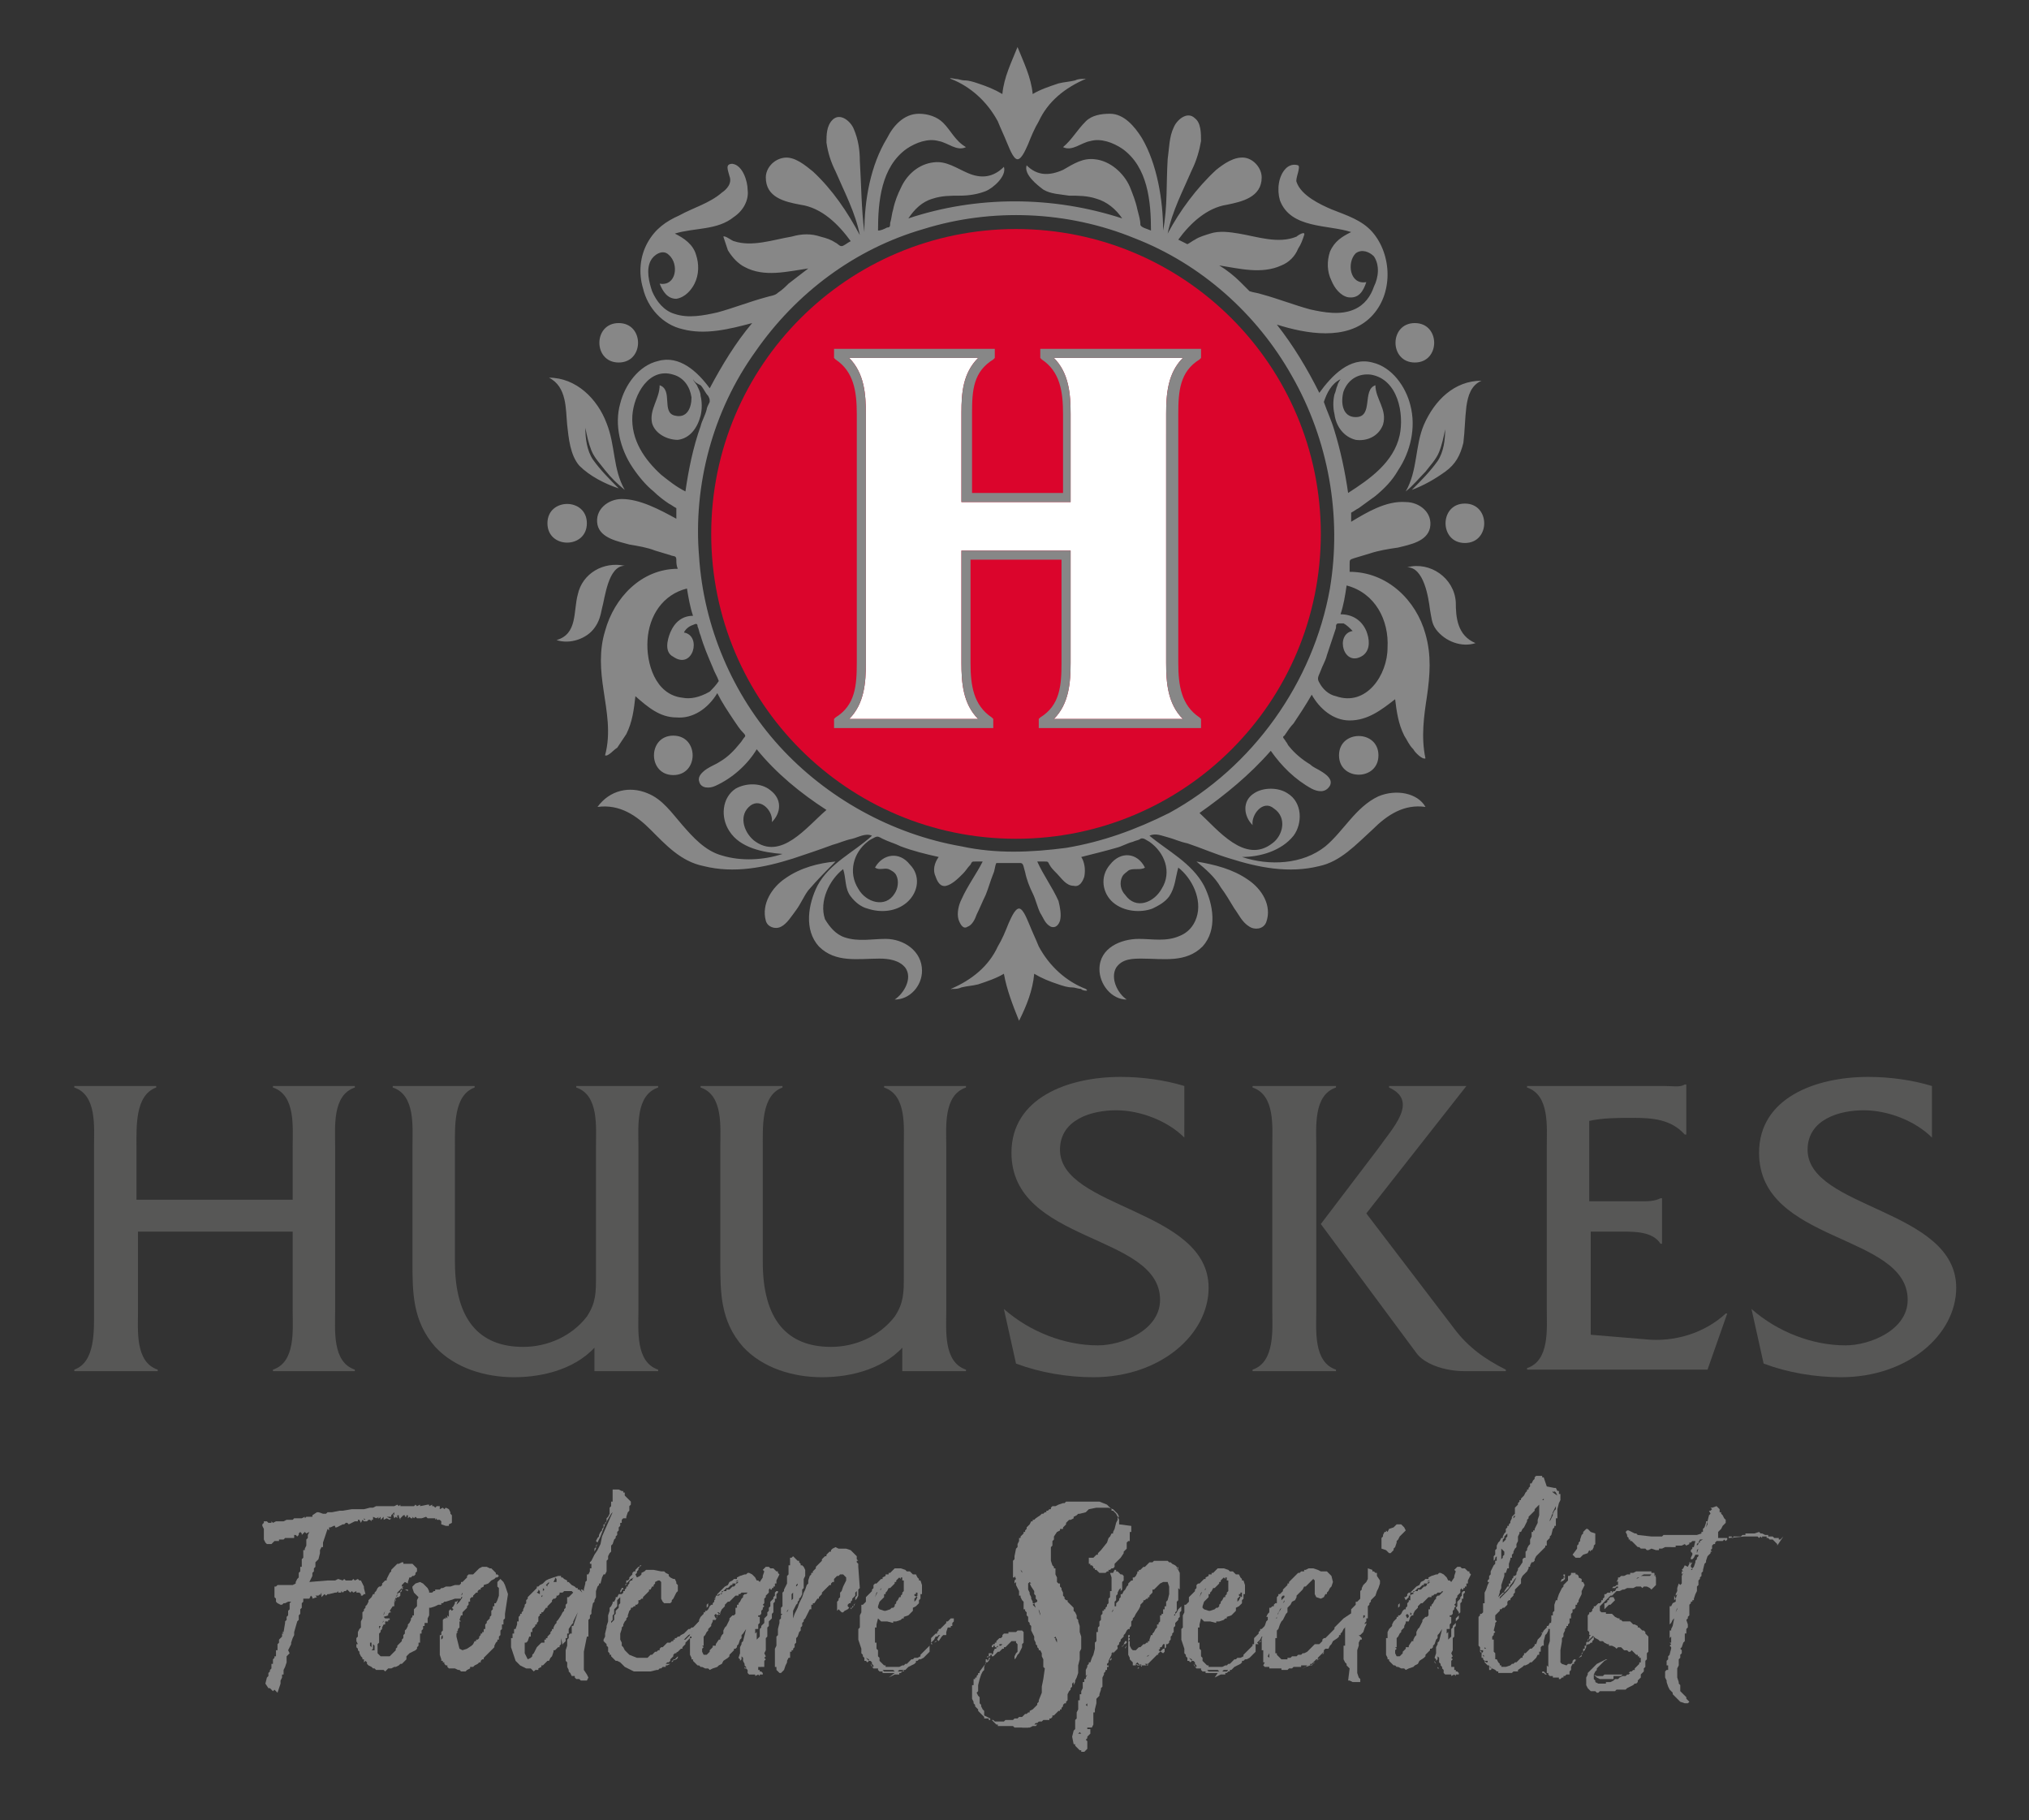<?xml version="1.0" encoding="utf-8"?>
<!-- Generator: Adobe Illustrator 25.1.0, SVG Export Plug-In . SVG Version: 6.00 Build 0)  -->
<svg version="1.1" id="Laag_1" xmlns="http://www.w3.org/2000/svg" xmlns:xlink="http://www.w3.org/1999/xlink" x="0px" y="0px"
	 viewBox="0 0 133.8 120" style="enable-background:new 0 0 133.8 120;" xml:space="preserve">
<rect x="0" y="0" width="133.8" height="120" fill="#333333" stroke="none"/>
<style type="text/css">
	.st0{fill:#DB052C;}
	.st1{fill:#FFFFFF;}
	.st2{fill:#575756;}
	.st3{fill:#878787;}
</style>
<g>
	<path class="st0" d="M67,55.3c-11.1,0-20.1-9-20.1-20.1c0-11.1,9-20.1,20.1-20.1s20.1,9,20.1,20.1C87.1,46.3,78.1,55.3,67,55.3"/>
	<path class="st1" d="M78,47.4c-1-1-1.1-2.4-1.1-3.7c0-0.4,0-0.9,0-1.3V28.6c0-0.4,0-0.9,0-1.3c0-1.3,0.1-2.7,1.1-3.7h-8.5
		c1,1,1.1,2.4,1.1,3.7c0,0.4,0,0.9,0,1.3v4.5h-7.2l0-4.5c0-0.5,0-0.9,0-1.4c0-1.3,0.1-2.6,1.1-3.6H56c1,1,1.1,2.4,1.1,3.7
		c0,0.4,0,0.9,0,1.3v13.8c0,0.4,0,0.9,0,1.3c0,1.3-0.1,2.7-1.1,3.7h8.5c-1-1-1.1-2.4-1.1-3.7c0-0.4,0-0.9,0-1.3h0v-6.1h7.2v6.1
		c0,0.4,0,0.9,0,1.3c0,1.3-0.1,2.7-1.1,3.7H78z"/>
	<path class="st2" d="M9.1,81.2v5.2c0,1.3-0.2,3.4,1.3,3.9v0.1H4.9v-0.1c1.4-0.5,1.3-2.6,1.3-3.9V75.6c0-1.3,0.2-3.4-1.3-3.9v-0.1
		h5.4v0.1c-1.4,0.5-1.3,2.6-1.3,3.9v3.5h10.3v-3.5c0-1.3,0.2-3.4-1.3-3.9v-0.1h5.4v0.1c-1.5,0.5-1.3,2.6-1.3,3.9v10.8
		c0,1.3-0.2,3.4,1.3,3.9v0.1h-5.4v-0.1c1.5-0.5,1.3-2.6,1.3-3.9v-5.2H9.1z"/>
	<path class="st2" d="M39.5,88.5c-1.3,1.7-3.6,2.3-5.6,2.3c-1.9,0-3.9-0.6-5.2-2c-1.5-1.7-1.5-3.6-1.5-5.6v-7.6
		c0-1.3,0.2-3.4-1.3-3.9v-0.1h5.4v0.1c-1.4,0.5-1.3,2.6-1.3,3.9v7.6c0,3.8,1.6,5.6,4.5,5.6c1.6,0,3.2-0.7,4.2-2
		c0.6-0.9,0.6-1.6,0.6-2.6v-8.6c0-1.3,0.2-3.4-1.3-3.9v-0.1h5.4l0,0.1c-1.5,0.5-1.3,2.6-1.3,3.9v10.8c0,1.3-0.2,3.4,1.3,3.9v0.1
		h-4.2V88.5z"/>
	<path class="st2" d="M59.8,88.5c-1.3,1.7-3.6,2.3-5.6,2.3c-1.9,0-3.9-0.6-5.2-2c-1.5-1.7-1.5-3.6-1.5-5.6v-7.6
		c0-1.3,0.2-3.4-1.3-3.9v-0.1h5.4v0.1c-1.4,0.5-1.3,2.6-1.3,3.9v7.6c0,3.8,1.6,5.6,4.5,5.6c1.6,0,3.2-0.7,4.2-2
		c0.6-0.9,0.6-1.6,0.6-2.6v-8.6c0-1.3,0.2-3.4-1.3-3.9v-0.1h5.4l0,0.1c-1.5,0.5-1.3,2.6-1.3,3.9v10.8c0,1.3-0.2,3.4,1.3,3.9v0.1
		h-4.2V88.5z"/>
	<path class="st2" d="M78.1,75c-1.1-1.1-2.9-1.8-4.5-1.8c-1.6,0-3.7,0.6-3.7,2.6c0,3.9,9.8,3.9,9.8,9.1c0,3.1-3.2,5.9-7.6,5.9
		c-1.7,0-3.5-0.3-5.1-0.9l-0.8-3.6c1.7,1.5,4,2.4,6.2,2.4c1.6,0,4.1-1,4.1-3c0-4.4-9.8-3.7-9.8-9.7c0-3.6,3.7-5,7.2-5
		c1.4,0,2.9,0.2,4.2,0.6V75z"/>
	<path class="st2" d="M90.9,75.7c0.9-1.3,2.7-3.1,0.7-4v-0.1h5.1v0l-6.6,8.4l5.8,7.6c0.9,1.2,2,2,3.4,2.7v0.1h-2.7
		c-1.4,0-2.7-0.5-3.2-1.2l-6.3-8.5L90.9,75.7z M83.9,75.6c0-1.3,0.2-3.4-1.3-3.9v-0.1h5.5v0.1c-1.5,0.5-1.3,2.6-1.3,3.9v10.8
		c0,1.3-0.2,3.4,1.3,3.9v0.1h-5.5v-0.1c1.5-0.5,1.3-2.7,1.3-3.9V75.6z"/>
	<path class="st2" d="M104.9,88l3.6,0.3c1.9,0.2,3.9-0.4,5.3-1.7h0.1l-1.3,3.7h-11.9v-0.1c1.5-0.5,1.3-2.6,1.3-3.9V75.6
		c0-1.3,0.2-3.4-1.3-3.9v-0.1h9.1c0.5,0,1,0.1,1.3-0.1h0.1v3.3h-0.1c-0.9-1-2.1-1.1-3.4-1.1c-1,0-2,0-2.9,0.2v5.3h3.4
		c0.5,0,0.9,0,1.3-0.2h0.1v3h-0.1c-0.5-0.8-1.7-0.8-2.5-0.8h-2.1V88z"/>
	<path class="st2" d="M127.4,75c-1.1-1.1-2.9-1.8-4.5-1.8c-1.6,0-3.7,0.6-3.7,2.6c0,3.9,9.8,3.9,9.8,9.1c0,3.1-3.2,5.9-7.6,5.9
		c-1.7,0-3.5-0.3-5.1-0.9l-0.8-3.6c1.7,1.5,4,2.4,6.2,2.4c1.6,0,4.1-1,4.1-3c0-4.4-9.8-3.7-9.8-9.7c0-3.6,3.7-5,7.2-5
		c1.4,0,2.9,0.2,4.2,0.6V75z"/>
	<path class="st3" d="M78.9,56.8c0.6,0.5,1.2,1,1.6,1.7c0.3,0.4,0.6,0.9,0.9,1.4c0.3,0.4,0.5,0.9,1,1.2c0.3,0.2,0.9,0.2,1.1-0.3
		c0.4-1.1-0.3-2.2-1.2-2.8C81.3,57.3,80.1,57,78.9,56.8 M96.6,33.2c-1.7,0-1.7,2.6,0,2.6C98.3,35.8,98.3,33.2,96.6,33.2 M71.6,65.2
		c-1.3-0.5-2.4-1.5-3.1-2.8c-0.2-0.5-0.4-0.9-0.6-1.4c-0.1-0.2-0.4-1.1-0.7-1.1c-0.3,0-0.6,0.8-0.7,1c-0.2,0.5-0.4,1-0.7,1.5
		c-0.6,1.3-1.7,2.2-3.1,2.8c0.2,0-0.4,0.1,0.1,0c0.2,0,0.4,0,0.6-0.1c0.4-0.1,0.7-0.1,1.1-0.2c0.6-0.2,1.2-0.4,1.7-0.7
		c0.2,1.1,0.6,2.1,1,3.1c0.5-1,0.9-2,1-3.1c0.5,0.3,1,0.5,1.6,0.7c0.3,0.1,0.6,0.2,0.9,0.2c0.2,0,0.4,0.1,0.6,0.1
		C71.3,65.3,71.9,65.4,71.6,65.2C71.6,65.2,71.6,65.2,71.6,65.2 M55.1,56.8c-1.1,0.1-2.3,0.4-3.3,1.1c-0.9,0.6-1.6,1.7-1.3,2.8
		c0.1,0.4,0.6,0.6,1,0.4c0.4-0.2,0.7-0.7,1-1.1c0.3-0.4,0.5-0.9,0.8-1.3C53.9,58,54.5,57.4,55.1,56.8 M44.4,51.1
		c1.7,0,1.7-2.6,0-2.6C42.7,48.5,42.7,51.1,44.4,51.1 M88.3,49.8c0,1.7,2.6,1.7,2.6,0C90.9,48.1,88.3,48.1,88.3,49.8 M96,39.7
		c-0.1-1.6-1.7-2.7-3.2-2.3c1.1,0,1.4,2,1.5,2.8c0.1,0.5,0.1,0.9,0.4,1.3c0.6,0.8,1.7,1.2,2.6,0.9C96.1,41.9,96,40.7,96,39.7
		 M38.7,34.5c0-1.7-2.6-1.7-2.6,0C36.1,36.2,38.7,36.2,38.7,34.5 M93.3,23.9c1.7,0,1.7-2.6,0-2.6C91.6,21.3,91.6,23.9,93.3,23.9
		 M62.7,5.2c1.3,0.5,2.4,1.5,3.1,2.8c0.2,0.5,0.4,0.9,0.6,1.4c0.1,0.2,0.4,1.1,0.7,1.1c0.3,0,0.6-0.8,0.7-1c0.2-0.5,0.4-1,0.7-1.5
		c0.6-1.3,1.7-2.2,3.1-2.8c-0.2,0,0.4-0.1-0.1,0c-0.2,0-0.4,0-0.6,0.1c-0.4,0.1-0.7,0.1-1.1,0.2c-0.6,0.2-1.2,0.4-1.7,0.7
		c-0.1-1.1-0.6-2.1-1-3.1c-0.4,1-0.9,2-1,3.1c-0.5-0.3-1-0.5-1.6-0.7c-0.3-0.1-0.6-0.2-0.9-0.2c-0.2,0-0.4-0.1-0.6-0.1
		C63,5.2,62.5,5.1,62.7,5.2C62.8,5.2,62.8,5.2,62.7,5.2 M92.7,32.4c0.5-0.4,0.9-0.9,1.3-1.3c0.3-0.4,0.7-0.8,0.9-1.3
		c0.2-0.5,0.3-1,0.4-1.5c0,0.7-0.1,1.5-0.5,2.1c-0.5,0.7-1.1,1.3-1.7,1.9c0.8-0.3,1.5-0.7,2.2-1.2c0.7-0.5,1-1.1,1.2-1.9
		c0.1-0.8,0.1-1.6,0.2-2.4c0.1-0.7,0.3-1.4,1-1.7c-1.8,0-3.1,1.3-3.8,2.9C93.3,29.4,93.5,31,92.7,32.4 M77.1,53.6
		c-2.2,1.1-4.4,1.9-6.8,2.3c-2.3,0.3-4.6,0.4-6.9-0.1c-4.6-0.8-8.9-3.2-12-6.6c-3.1-3.4-5-7.9-5.3-12.5c-0.4-4.7,0.9-9.6,3.7-13.5
		c2.7-3.9,6.6-6.8,11.1-8.1c4.5-1.4,9.5-1.2,13.9,0.6c4.4,1.7,8.1,5,10.4,9.1c2.4,4.2,3.3,9.2,2.5,14C86.6,45,82.6,50.6,77.1,53.6
		 M45,46c-1.8-0.2-2.4-2.3-2.3-3.8c0.1-1.6,1-3,2.6-3.4c0.1,0.6,0.2,1.2,0.4,1.8c-0.7,0-1.2,0.4-1.5,1.1c-0.2,0.5-0.4,1.3,0.2,1.6
		c1.3,0.9,1.9-1.4,0.7-1.6c0.1-0.2,0.3-0.4,0.6-0.5c0.2-0.1,0.3-0.1,0.3,0.1c0.1,0.2,0.1,0.4,0.2,0.6c0.2,0.7,0.5,1.4,0.8,2.1
		c0.1,0.3,0.3,0.6,0.4,0.9c-0.2,0.3-0.4,0.5-0.6,0.7C46.1,46,45.5,46.1,45,46 M43.6,31.3c-1.1-1-2-2.3-1.9-3.9
		c0.1-1.4,1.1-3.2,2.7-2.7c0.7,0.2,1.1,0.8,1.2,1.5c0,0.7-0.3,1.4-1.1,1.2c-0.9-0.2-0.1-1.7-1-2c0,0.9-0.7,1.6-0.5,2.5
		c0.2,0.7,1,1.1,1.7,1.1c0.8-0.1,1.3-0.8,1.5-1.6c0.1-0.4,0.1-0.9,0-1.3c0-0.2-0.1-0.4-0.2-0.6c0-0.1-0.3-0.4-0.3-0.5
		c0.1,0.2,0.3,0.3,0.5,0.4c0.2,0.2,0.3,0.5,0.5,0.7c0.1,0.2,0.1,0.2,0.1,0.4c-0.1,0.2-0.2,0.4-0.2,0.5c-0.1,0.4-0.3,0.7-0.4,1.1
		c-0.5,1.4-0.8,2.9-1,4.3C44.6,32.1,44.1,31.7,43.6,31.3 M88.4,25C88.4,25,88.4,24.9,88.4,25c0,0-0.2,0.3-0.2,0.4
		c-0.1,0.2-0.1,0.4-0.2,0.6c-0.1,0.4-0.1,0.9,0,1.3c0.1,0.8,0.6,1.5,1.4,1.7c0.7,0.1,1.5-0.2,1.8-1c0.3-1-0.5-1.7-0.5-2.6
		c-0.9,0.3-0.1,2.1-1.3,2.1c-0.9,0-1-1-0.8-1.7c0.3-0.8,1-1.2,1.8-1.1c1.8,0.3,2.2,2.6,1.9,4c-0.4,1.8-2,2.9-3.4,3.8
		c-0.2-1.4-0.5-2.8-0.9-4.1c-0.2-0.7-0.5-1.3-0.7-1.9C87.5,25.9,87.8,25.3,88.4,25 M91.5,42.7c0,1.8-1.4,3.9-3.4,3.2
		c-0.5-0.1-0.9-0.5-1.1-0.9c-0.2-0.3,0-0.5,0.1-0.8c0.1-0.3,0.3-0.6,0.4-1c0.2-0.6,0.4-1.2,0.6-1.8c0-0.2,0-0.3,0.2-0.3
		c0.1,0,0.2,0,0.3,0c0.2,0.1,0.4,0.3,0.6,0.5c-1.2,0.2-0.6,2.5,0.7,1.6c0.5-0.4,0.4-1.1,0.2-1.6c-0.3-0.7-0.9-1.1-1.7-1.1
		c0.2-0.6,0.3-1.2,0.4-1.9C90.7,39.1,91.6,40.9,91.5,42.7 M90.9,52.5c-1.5,0.7-2.3,2.3-3.5,3.3c-1.5,1.2-3.7,1.3-5.5,0.7
		c1.2,0,2.6-0.4,3.4-1.4c0.6-0.8,0.6-2.2-0.4-2.8c-0.6-0.4-1.6-0.4-2.2,0c-0.8,0.5-0.7,1.5-0.1,2.1c-0.1-0.7,0.7-1.7,1.4-1.1
		c0.9,0.6,0.6,1.8-0.1,2.3c-1.8,1.4-3.6-0.9-4.8-2c1.7-1.2,3.3-2.5,4.7-4.1c0.7,1,1.6,1.9,2.7,2.5c0.4,0.2,0.9,0.3,1.2-0.2
		c0.2-0.4-0.2-0.7-0.5-0.9c-0.3-0.2-0.6-0.3-0.8-0.5c-0.5-0.3-1-0.7-1.4-1.2c-0.1-0.1-0.1-0.2-0.2-0.3c-0.1-0.2-0.3-0.3-0.1-0.4
		c0.2-0.3,0.4-0.6,0.6-0.8c0.4-0.6,0.8-1.2,1.2-1.9c0.5,0.9,1.4,1.7,2.5,1.7c1.2,0,2.1-0.7,3-1.4c0.1,0.8,0.2,1.6,0.6,2.4
		c0.2,0.3,0.3,0.6,0.6,0.9c0.1,0.2,0.6,0.7,0.8,0.6c-0.3-1.4-0.1-2.8,0.1-4.1c0.2-1.4,0.3-2.7-0.1-4.1c-0.6-2.2-2.5-4.1-5-4.1
		c0-0.2,0-0.3,0-0.5c0-0.3,0-0.3,0.3-0.4c0.3-0.1,0.7-0.2,1-0.3c0.6-0.2,1.2-0.3,1.9-0.4c0.8-0.2,1.9-0.4,2.1-1.3
		c0.2-1-0.7-1.7-1.6-1.7c-1.3-0.1-2.6,0.7-3.6,1.3c0-0.2,0-0.4,0-0.6c0.2-0.1,0.3-0.2,0.5-0.3c0.4-0.3,0.7-0.5,1.1-0.8
		c0.6-0.5,1.1-1,1.5-1.7c0.8-1.2,1.2-2.8,0.8-4.3c-0.3-1.2-1.2-2.5-2.5-2.8c-1.5-0.4-2.7,0.9-3.5,2c-0.8-1.6-1.7-3.1-2.8-4.5
		c1.9,0.6,4.6,1.1,6.2-0.5c1.5-1.5,1.4-4.1,0.1-5.6c-0.7-0.8-1.7-1.1-2.7-1.5c-0.7-0.3-2-0.9-2.3-1.8c-0.1-0.2,0.3-1,0.1-1.1
		c-0.3-0.1-0.6,0-0.8,0.2c-0.5,0.5-0.6,1.4-0.4,2.1c0.7,1.9,3.2,1.6,4.7,2.1c-0.6,0.3-1.1,0.6-1.4,1.3c-0.2,0.6-0.2,1.3,0.1,1.9
		c0.2,0.5,0.6,1,1.1,1.1c0.7,0.1,1-0.4,1.2-1c-1.1,0.2-1.3-1.3-0.7-1.9c0.4-0.3,0.9-0.1,1.2,0.2c0.4,0.6,0.3,1.4,0,2
		c-0.2,0.6-0.6,1.2-1.3,1.5c-0.9,0.4-2,0.2-2.9,0c-1.1-0.3-2.1-0.7-3.2-1c-0.3-0.1-0.5-0.1-0.8-0.2c-0.2-0.2-0.4-0.4-0.6-0.6
		c-0.4-0.4-0.9-0.8-1.4-1.1c1.3,0.2,2.8,0.6,4.1,0c0.5-0.2,0.9-0.6,1.1-1.1c0.2-0.3,0.3-0.6,0.4-0.9c0.1-0.3-0.4,0-0.5,0.1
		c-1.2,0.5-2.6,0-3.8-0.2c-0.6-0.1-1.3-0.2-1.9,0c-0.3,0.1-0.7,0.2-1,0.4c-0.2,0.1-0.3,0.2-0.5,0.3c-0.2-0.1-0.4-0.2-0.6-0.3
		c0.8-1.1,1.9-2.1,3.2-2.3c1-0.2,2.3-0.5,2.3-1.8c0-0.6-0.5-1.2-1.1-1.3c-0.7-0.1-1.4,0.4-1.9,0.8c-1.3,1.2-2.4,2.7-3.2,4.2
		c0.3-1.5,1-2.8,1.6-4.2c0.3-0.6,0.5-1.3,0.6-1.9c0-0.5,0-1.2-0.4-1.5c-0.5-0.5-1.2,0.1-1.4,0.6c-0.3,0.6-0.3,1.4-0.4,2.1
		c-0.1,1.6,0,3.1-0.3,4.7c0-2-0.4-4.4-1.4-6.1c-0.5-0.8-1.2-1.6-2.1-1.6c-0.6,0-1.2,0.1-1.6,0.5c-0.6,0.6-0.9,1.2-1.5,1.7
		c0.6,0.3,1.2-0.3,1.8-0.4c0.7-0.2,1.5,0.1,2.1,0.5c1.7,1.2,1.9,3.5,1.9,5.4c-0.2-0.1-0.7-0.2-0.7-0.4c0-0.3-0.1-0.6-0.2-1
		c-0.1-0.5-0.3-1-0.5-1.5c-0.4-0.9-1.3-1.7-2.3-1.8c-0.8-0.1-1.4,0.3-2.1,0.7c-0.9,0.4-1.7,0.4-2.4-0.3c-0.2,0.6,0.7,1.3,1.1,1.6
		c0.5,0.3,1.1,0.3,1.7,0.4c0.6,0,1.2,0,1.8,0.2c0.7,0.2,1.3,0.7,1.7,1.3c-4.6-1.5-9.6-1.5-14.1,0c0.4-0.6,0.9-1.1,1.6-1.3
		c0.6-0.2,1.2-0.2,1.8-0.2c0.6,0,1.2-0.1,1.7-0.3c0.5-0.2,1.4-1,1.2-1.6c-0.7,0.7-1.5,0.8-2.4,0.4c-0.7-0.3-1.4-0.8-2.2-0.7
		c-1,0.1-1.8,0.8-2.2,1.7c-0.2,0.4-0.4,0.9-0.5,1.4c-0.1,0.3-0.1,0.6-0.2,0.9c0,0.2,0,0.3-0.2,0.3c-0.2,0.1-0.4,0.2-0.6,0.2
		c0-1.9,0.2-4.2,1.9-5.4c0.6-0.4,1.4-0.7,2.1-0.5c0.6,0.1,1.2,0.7,1.8,0.4c-0.7-0.4-1-1.1-1.5-1.6c-0.4-0.4-1-0.6-1.6-0.6
		c-1,0-1.7,0.8-2.1,1.6c-1.1,1.8-1.5,4.1-1.5,6.2c-0.2-1.5-0.2-3.1-0.3-4.7c0-0.7-0.1-1.4-0.4-2.1c-0.2-0.5-0.9-1.1-1.4-0.6
		c-0.4,0.4-0.4,1-0.4,1.5c0.1,0.7,0.3,1.3,0.6,1.9c0.6,1.4,1.3,2.7,1.6,4.2c-0.8-1.5-1.8-3-3.1-4.2c-0.5-0.4-1.2-1-1.9-0.9
		c-0.7,0.1-1.2,0.7-1.2,1.3c0,1.3,1.2,1.6,2.3,1.8c1.4,0.2,2.5,1.3,3.3,2.4c-0.2,0.1-0.3,0.2-0.5,0.3c-0.2,0.1-0.3-0.1-0.5-0.2
		c-0.3-0.2-0.6-0.3-1-0.4c-0.6-0.2-1.2-0.2-1.9,0c-1.2,0.2-2.6,0.7-3.8,0.3c-0.1,0-0.6-0.4-0.7-0.3c0.1,0.3,0.2,0.6,0.3,0.9
		c0.3,0.5,0.7,0.9,1.1,1.1c1.3,0.7,2.8,0.3,4.2,0.1c-0.4,0.3-0.9,0.7-1.3,1c-0.2,0.2-0.4,0.4-0.7,0.6c-0.2,0.2-0.5,0.2-0.8,0.3
		c-1.1,0.3-2.1,0.7-3.2,1c-0.9,0.2-1.9,0.4-2.8,0.1c-0.7-0.2-1.2-0.8-1.5-1.5c-0.2-0.6-0.4-1.4-0.1-2c0.2-0.4,0.8-0.8,1.2-0.4
		c0.7,0.6,0.5,2.1-0.6,1.9c0.2,0.5,0.5,1,1.1,1c0.6-0.1,1-0.6,1.2-1c0.3-0.6,0.3-1.3,0.1-1.9c-0.2-0.7-0.8-1.1-1.4-1.4
		c1.3-0.4,2.8-0.2,3.9-1.1c0.6-0.4,1-1.1,0.9-1.8c0-0.5-0.3-1.6-1-1.7c-0.5,0-0.3,0.4-0.2,0.8c0.2,0.5-0.2,0.9-0.5,1.1
		c-0.8,0.7-1.9,1-2.8,1.5c-0.9,0.4-1.6,0.9-2.1,1.8c-0.5,0.9-0.6,2-0.3,3c0.3,1.3,1.3,2.4,2.6,2.7c1.5,0.4,3.1,0,4.6-0.4
		c-1.1,1.3-2,2.8-2.8,4.3c-0.8-1.1-2-2.2-3.4-1.8c-1.3,0.3-2.2,1.6-2.5,2.8c-0.4,1.4,0,3,0.8,4.2c0.4,0.6,0.9,1.2,1.4,1.6
		c0.3,0.3,0.7,0.6,1,0.8c0.2,0.1,0.3,0.2,0.5,0.3c0,0.2,0,0.4,0,0.7c-1.1-0.6-2.4-1.3-3.6-1.3c-0.9,0-1.8,0.7-1.6,1.7
		c0.2,0.9,1.4,1.1,2.1,1.3c0.6,0.1,1.2,0.2,1.7,0.4c0.3,0.1,0.7,0.2,1,0.3c0.2,0.1,0.4,0,0.4,0.3c0,0.2,0,0.4,0.1,0.6
		c-2.4,0-4.2,1.9-4.8,4.1c-0.4,1.3-0.3,2.6-0.1,3.9c0.2,1.4,0.5,2.8,0.1,4.3c0.2,0.1,0.6-0.4,0.8-0.5c0.2-0.3,0.4-0.6,0.6-0.9
		c0.4-0.8,0.5-1.6,0.6-2.5c0.8,0.7,1.6,1.4,2.7,1.4c1.1,0.1,2.1-0.6,2.7-1.6c0.3,0.6,0.7,1.2,1.1,1.8c0.2,0.3,0.4,0.6,0.6,0.8
		c0.1,0.1,0.2,0.2,0.1,0.3c-0.1,0.1-0.2,0.3-0.3,0.4c-0.4,0.5-0.8,0.9-1.3,1.2c-0.3,0.2-0.6,0.3-0.9,0.5c-0.3,0.2-0.6,0.5-0.5,0.8
		c0.1,0.5,0.7,0.5,1.1,0.3c1.1-0.5,2.1-1.4,2.7-2.4c1.3,1.6,2.9,2.9,4.6,4c-1.3,1.1-3,3.4-4.8,2c-0.7-0.6-1-1.7-0.2-2.3
		c0.7-0.5,1.5,0.4,1.4,1.1c0.6-0.6,0.7-1.5-0.1-2.1c-0.6-0.5-1.6-0.5-2.3-0.1c-0.9,0.6-1,1.9-0.4,2.8c0.7,1.1,2.2,1.4,3.5,1.5
		c-1.2,0.4-2.7,0.5-4,0.1c-1.1-0.3-1.9-1.2-2.6-2c-0.7-0.8-1.3-1.7-2.3-2.1c-1.2-0.5-2.5-0.2-3.3,0.9c1.5-0.2,2.6,0.6,3.5,1.5
		c1,1,2,2.1,3.5,2.4c2,0.5,4,0.1,5.9-0.5c0.9-0.3,1.8-0.6,2.6-0.9c0.4-0.1,0.8-0.3,1.3-0.4c0.4-0.1,0.9-0.4,1.3-0.2
		c-1.2,1.1-2.8,1.8-3.6,3.3c-0.6,1.2-0.9,2.9,0.1,4c1.1,1.1,2.6,0.8,4,0.8c0.6,0,1.3,0.1,1.7,0.6c0.5,0.7-0.1,1.7-0.7,2.1
		c1,0,1.8-0.9,1.8-1.9c0-1.3-1.2-2.1-2.4-2.1c-0.9,0-1.8,0.2-2.7-0.1c-0.6-0.2-1-0.7-1.3-1.2c-0.4-1.2,0.3-2.6,1.2-3.3
		c0.2,0.6,0.1,1.3,0.5,1.8c0.3,0.4,0.7,0.7,1.1,0.8c0.9,0.3,1.9,0.2,2.6-0.4c0.8-0.7,0.9-1.8,0.2-2.5c-0.7-0.9-1.8-0.7-2.3,0.2
		c0.3,0.2,0.6,0,0.9,0.1c0.2,0.1,0.4,0.2,0.5,0.4c0.2,0.4,0.1,0.9-0.1,1.2c-0.6,1-1.9,0.6-2.4-0.3c-0.7-1.1-0.3-2.4,0.6-3.1
		c0.1-0.1,0.3-0.2,0.5-0.3c0.2-0.1,0.3,0,0.5,0.1c0.4,0.2,0.8,0.3,1.2,0.5c0.8,0.3,1.6,0.5,2.5,0.7c-0.3,0.4-0.4,0.9-0.2,1.3
		c0.1,0.3,0.3,0.7,0.7,0.6c0.4-0.1,0.8-0.5,1.1-0.8c0.2-0.2,0.3-0.4,0.5-0.6c0.1-0.2,0.1-0.2,0.3-0.2c0.2,0,0.3,0,0.5,0
		c-0.4,0.8-1,1.6-1.4,2.5c-0.2,0.4-0.3,0.9-0.2,1.3c0.1,0.3,0.3,0.7,0.6,0.5c0.3-0.1,0.5-0.5,0.6-0.8c0.2-0.4,0.4-0.9,0.6-1.3
		c0.2-0.5,0.3-0.9,0.5-1.4c0.1-0.2,0.1-0.5,0.2-0.7c0.3,0,0.6,0,0.9,0c0.2,0,0.5,0,0.7,0c0.2,0,0.2,0.3,0.3,0.6
		c0.1,0.5,0.3,1,0.5,1.4c0.2,0.4,0.3,0.9,0.5,1.3c0.2,0.3,0.3,0.7,0.7,0.9c0.3,0.1,0.5-0.1,0.6-0.4c0.1-0.4,0-0.9-0.1-1.3
		c-0.4-0.9-1-1.7-1.4-2.6c0.2,0,0.3,0,0.5,0c0.2,0,0.2,0,0.3,0.2c0.1,0.2,0.3,0.4,0.5,0.6c0.3,0.3,0.6,0.8,1.1,0.8
		c0.4,0.1,0.6-0.3,0.7-0.6c0.1-0.5,0-1-0.2-1.3c0.8-0.2,1.6-0.4,2.3-0.6c0.4-0.1,0.7-0.3,1.1-0.4c0.2-0.1,0.4-0.1,0.5-0.2
		c0.2-0.1,0.4,0.1,0.6,0.2c1,0.7,1.5,2,0.8,3.1c-0.5,0.9-1.7,1.4-2.4,0.4c-0.3-0.3-0.4-0.8-0.2-1.2c0.1-0.2,0.3-0.3,0.4-0.4
		c0.3-0.2,0.8,0,1.1-0.2c-0.5-1-1.6-1.1-2.3-0.2c-0.7,0.8-0.5,1.9,0.2,2.5c0.7,0.6,1.8,0.7,2.6,0.4c0.4-0.2,0.8-0.4,1.1-0.8
		c0.4-0.6,0.4-1.2,0.6-1.9c0.9,0.7,1.6,2.1,1.2,3.3c-0.2,0.6-0.6,1-1.1,1.2c-0.9,0.4-1.8,0.2-2.7,0.2c-1.2,0-2.6,0.6-2.6,2
		c0,1,0.8,2,1.8,2c-0.6-0.4-1.1-1.4-0.7-2.1c0.4-0.6,1.1-0.6,1.7-0.6c1.4,0,2.9,0.3,4-0.8c1-1.1,0.7-2.8,0.1-4
		c-0.8-1.5-2.4-2.3-3.6-3.3c0.4-0.2,0.8,0,1.2,0.1c0.4,0.1,0.8,0.3,1.3,0.4c0.9,0.3,1.8,0.7,2.8,1c1.9,0.6,3.9,1,5.9,0.5
		c1.4-0.3,2.4-1.4,3.5-2.4c1-1,2.1-1.7,3.5-1.5C93.5,52.3,92.1,52,90.9,52.5 M40.8,23.9c1.7,0,1.7-2.6,0-2.6
		C39.1,21.3,39.1,23.9,40.8,23.9 M41.2,37.3c-1.4-0.3-2.8,0.5-3.1,1.9c-0.3,1.1,0,2.6-1.4,3c0.9,0.3,2-0.1,2.5-0.8
		c0.3-0.4,0.4-0.8,0.5-1.3C39.9,39.4,40.1,37.3,41.2,37.3 M37.4,28c0.1,0.9,0.2,2,0.8,2.7c0.7,0.7,1.7,1.2,2.6,1.5
		c-0.6-0.6-1.2-1.2-1.7-1.9c-0.4-0.6-0.5-1.4-0.5-2.1c0.1,0.5,0.2,1,0.4,1.5c0.2,0.5,0.6,0.9,0.9,1.3c0.4,0.5,0.8,0.9,1.3,1.3
		c-0.8-1.4-0.6-2.9-1.2-4.4c-0.6-1.6-2-3-3.8-3C37.4,25.5,37.3,27,37.4,28"/>
	<path class="st3" d="M78,47.4c-1-1-1.1-2.4-1.1-3.7c0-0.4,0-0.9,0-1.3V28.6c0-0.4,0-0.9,0-1.3c0-1.3,0.1-2.7,1.1-3.7h-8.5
		c1,1,1.1,2.4,1.1,3.7c0,0.4,0,0.9,0,1.3v4.5h-7.2l0-4.5c0-0.5,0-0.9,0-1.4c0-1.3,0.1-2.6,1.1-3.6H56c1,1,1.1,2.4,1.1,3.7
		c0,0.4,0,0.9,0,1.3v13.8c0,0.4,0,0.9,0,1.3c0,1.3-0.1,2.7-1.1,3.7h8.5c-1-1-1.1-2.4-1.1-3.7c0-0.4,0-0.9,0-1.3h0v-6.1h7.2v6.1
		c0,0.4,0,0.9,0,1.3c0,1.3-0.1,2.7-1.1,3.7H78z M68.5,48v-0.3v-0.3l0.1-0.1c1.3-0.8,1.4-2.1,1.4-3.6c0-0.4,0-0.9,0-1.3v-5.5l-6,0
		v5.5c0,0.4,0,0.9,0,1.3c0,1.5,0.2,2.8,1.4,3.6l0.1,0.1v0.2V48H55v-0.3v-0.3l0.1-0.1c1.3-0.8,1.4-2.1,1.4-3.6c0-0.4,0-0.9,0-1.3
		V28.6c0-0.4,0-0.9,0-1.3c0-1.5-0.2-2.8-1.4-3.6L55,23.6v-0.2V23h10.6v0.3v0.3l-0.1,0.1c-1.3,0.8-1.4,2-1.4,3.5c0,0.5,0,0.9,0,1.4
		v3.9l6,0v-3.9c0-0.4,0-0.9,0-1.3c0-1.5-0.2-2.8-1.4-3.6l-0.1-0.1v-0.2V23h10.6v0.3v0.3l-0.1,0.1c-1.3,0.8-1.4,2.1-1.4,3.6
		c0,0.4,0,0.9,0,1.3l0,13.8c0,0.4,0,0.9,0,1.3c0,1.5,0.2,2.8,1.4,3.6l0.1,0.1v0.2V48H68.5z"/>
	<polygon class="st3" points="29.8,100.1 29.8,100.4 29.6,100.5 29.6,100.6 29.4,100.6 29.1,100.5 29.1,100.3 29,100.2 28.8,100.2 
		28.8,100.1 28.8,100.1 28.7,100.2 28.7,100.1 28.4,100.1 28.2,100.1 28.1,100 27.8,100.1 27.6,100.1 27.5,100.1 27.4,100 
		27.3,100.1 27.2,100 27.2,100.1 27.1,100.1 27,100 26.9,100.1 26.9,100 26.9,99.9 26.9,99.9 26.8,99.9 26.8,100 26.7,100 
		26.7,99.9 26.6,99.9 26.4,100.1 26.4,100.2 26.3,100 26.3,99.9 26.2,99.9 26.2,100 26.2,100.1 26.1,100 26,100.1 25.9,99.8 
		26,99.9 26,99.7 25.9,99.8 25.8,99.9 25.8,100 25.7,100 25.7,100 25.5,100 25.7,100.1 25.8,100.1 25.7,100.2 25.5,100.1 
		25.3,100.2 25.3,100 25.1,100.2 25.1,100 25,100.1 25,100.1 24.9,100.1 25,100 24.8,100.1 24.6,100 24.6,100.2 24.5,100.2 
		24.5,100.3 24.4,100.2 24.3,100.2 24.2,100.3 24,100.3 24,100.2 24.1,100.2 24.1,100.2 24,100.1 24,100.2 24,100.3 23.9,100.2 
		23.8,100.4 23.7,100.2 23.6,100.2 23.6,100.3 23.4,100.3 23,100.5 23.1,100.4 23.2,100.3 23,100.5 23,100.5 22.9,100.4 22.9,100.4 
		22.8,100.4 22.7,100.5 22.6,100.5 22.4,100.6 22.4,100.6 22.2,100.7 22.1,100.7 22.1,100.7 22.1,100.6 22,100.6 21.8,100.7 
		21.7,100.7 21.7,100.9 21.6,100.8 21.4,101.4 21.3,101.7 21.3,101.8 21.3,102 21.2,102 21.1,102.2 21.1,102.3 21.1,102.4 21,102.8 
		20.9,102.9 20.8,103 20.8,103.1 20.8,103.1 20.8,103.3 20.7,103.4 20.7,103.5 20.7,103.6 20.6,103.7 20.6,103.8 20.6,103.9 
		20.4,104.3 21.6,104.2 22.1,104.2 22.3,104.1 22.6,104.2 22.7,104.1 22.8,104.2 22.9,104.2 23,104.2 23.1,104.2 23.1,104.2 
		23.2,104.2 23.3,104.1 23.3,104.1 23.4,104.2 23.6,104.1 23.7,104.2 23.8,104.2 23.9,104.4 23.9,104.4 24,104.6 24,104.6 24,104.7 
		24.1,105.1 24,105.1 23.9,105.2 23.8,105.2 23.8,105.1 23.7,105 23.6,105 23.6,105 23.5,105 23.5,104.9 23.3,105 23.2,104.9 
		23.1,105 23,104.9 22.9,104.8 22.8,104.9 22.7,104.9 22.7,104.9 22.6,105 22.5,104.9 22.5,105 22.4,105 22.3,105 22.3,104.9 
		22.2,105 22.1,105 21.7,105.1 21.6,105.1 21.6,105.1 21.5,105.2 21.4,105.1 21.2,105.3 21.2,105 21.1,105.2 21.1,105.1 21,105.2 
		20.9,105.2 20.8,105.2 20.9,105.3 20.6,105.4 20.6,105.3 20.5,105.2 20.4,105.4 20.2,105.4 20,105.4 20,105.6 19.9,105.7 
		19.9,105.9 19.9,106 19.8,106.1 19.8,106.3 19.8,106.4 19.7,106.5 19.7,106.6 19.7,106.7 19.7,106.8 19.6,106.9 19.4,107.6 
		19.4,107.8 19.3,108 19.3,108 19.2,108.3 19.2,108.3 19.2,108.4 19.1,108.6 19,108.8 19.1,109 18.9,109.2 18.9,109.3 18.9,109.4 
		18.9,109.4 18.9,109.6 18.8,109.9 18.7,110.1 18.7,110.1 18.7,110.2 18.7,110.4 18.6,110.4 18.6,110.5 18.6,110.6 18.5,110.8 
		18.5,110.9 18.5,111 18.3,111.6 18.1,111.4 18,111.5 17.8,111.3 17.7,111.3 17.5,111 17.6,110.6 17.7,110.5 17.7,110.5 17.7,110.3 
		17.8,110.2 17.8,110.1 17.9,110 17.9,109.7 18,109.7 18,109.6 18,109.5 18,109.4 18.1,109.3 18.1,109.2 18.2,109.2 18.2,108.8 
		18.2,108.8 18.3,108.8 18.3,108.7 18.3,108.6 18.3,108.5 18.3,108.4 18.4,108.3 18.4,108.1 18.5,108 18.6,107.9 18.6,107.8 
		18.6,107.7 18.7,107.7 18.6,107.6 18.6,107.6 18.7,107.6 18.8,107 18.8,106.9 18.9,106.8 18.9,106.7 18.9,106.6 18.9,106.6 
		19,106.5 19,106.2 19.1,106.1 19.1,105.8 19.1,105.7 19.2,105.6 19,105.6 18.8,105.7 18.8,105.7 18.7,105.7 18.6,105.8 18.5,105.8 
		18.3,105.7 18.2,105.6 18.2,105.6 18.2,105.4 18.1,105.3 18.1,105.2 18.1,105.1 18.1,104.9 18.1,104.8 18.1,104.7 18.1,104.6 
		18.2,104.6 18.3,104.5 18.5,104.5 18.6,104.5 18.9,104.5 19.3,104.5 19.5,104.4 19.5,104.3 19.6,104.1 19.7,104 19.7,103.9 
		19.7,103.8 19.7,103.7 19.8,103.6 19.8,103.3 19.9,103.3 19.9,103.1 19.9,103 19.9,102.8 20,102.7 20,102.6 20,102.6 20,102.5 
		20,102.2 20.1,102.2 20.1,102.1 20.2,101.9 20.2,101.9 20.2,101.8 20.2,101.7 20.2,101.6 20.2,101.5 20.3,101.4 20.3,101.2 
		20.4,101 20.2,101.1 20.1,101 19.9,101.2 19.9,101.2 19.9,101.1 19.8,101 19.7,101.1 19.7,101.1 19.7,101.2 19.6,101.3 19.6,101.3 
		19.5,101.2 19.4,101.2 19.4,101.3 19.4,101.4 19.2,101.4 18.9,101.4 18.8,101.4 18.7,101.5 18.6,101.5 18.4,101.5 18.4,101.6 
		18.3,101.6 18.1,101.6 18,101.7 17.9,101.8 17.7,101.8 17.7,101.8 17.6,101.8 17.5,101.7 17.4,101.5 17.4,101.4 17.4,101.3 
		17.4,100.8 17.3,100.6 17.3,100.5 17.4,100.4 17.4,100.3 17.5,100.3 17.6,100.3 17.7,100.4 17.9,100.4 17.9,100.3 18,100.4 
		18.2,100.3 18.3,100.3 18.7,100.3 18.9,100.2 19,100.2 19.3,100.2 19.4,100.1 19.4,100.1 19.5,100.1 19.6,100.1 19.7,100.1 
		19.9,100.1 20.1,100 20.1,100.1 20.2,100 20.5,100 20.6,100 20.6,99.9 20.9,99.7 21,99.7 21,99.6 21,99.7 21.3,99.8 21.5,99.8 
		21.6,99.7 21.6,99.8 21.6,99.7 21.9,99.7 22.4,99.6 22.6,99.6 23.2,99.5 23.7,99.5 24,99.5 24.4,99.4 24.5,99.4 24.6,99.4 
		24.8,99.3 25.2,99.3 25.3,99.3 25.4,99.3 25.7,99.3 25.8,99.3 26,99.3 26.2,99.2 26.3,99.3 26.4,99.2 26.4,99.3 26.7,99.3 
		27.1,99.3 27.3,99.3 27.4,99.2 27.5,99.3 27.7,99.2 27.7,99.3 28.2,99.2 28.3,99.2 28.3,99.3 28.5,99.2 28.5,99.3 28.6,99.3 
		28.7,99.4 28.8,99.3 29,99.3 29,99.5 29.2,99.4 29.3,99.5 29.4,99.4 29.6,99.5 29.7,99.7 29.7,99.8 29.8,99.9 	"/>
	<path class="st3" d="M30.4,105.2l0.1-0.1l0,0l0-0.1L30.4,105.2z M30.1,106L30.1,106L30.1,106L30.1,106z M29.2,107.8l-0.1,0.1l0,0.2
		l0.1-0.1L29.2,107.8z M26.9,104.7L26.9,104.7l0.1,0L26.9,104.7L26.9,104.7L26.9,104.7z M26.7,104.8l0.2,0l0,0.1L26.7,104.8
		l-0.1,0.1L26.7,104.8z M26.5,104.7l0.1-0.1l-0.1,0L26.5,104.7z M25.8,106.6l-0.1,0.1L25.8,106.6L25.8,106.6z M25.3,106.4l0,0.1
		l0.1-0.3L25.3,106.4z M25.1,106.2l0.1,0L25.1,106.2L25.1,106.2L25.1,106.2z M25,107.4l0.1-0.2H25L25,107.4z M24.7,108.7L24.7,108.7
		l0-0.1l0-0.1l-0.1-0.1v0.3l-0.1,0.1h0.2L24.7,108.7z M24.5,108.6l0-0.1l0-0.2h-0.1v0l0,0.1l0,0.1L24.5,108.6L24.5,108.6z
		 M33.3,106.4L33.3,106.4v0.3l-0.1,0.1v0.1l0,0.1v0.1l-0.1,0l0,0.2v0.1l-0.1,0.1l0,0.1l0,0.1l0,0.1l-0.1,0.1l0,0l0,0.1l0,0.1l-0.1,0
		v0.1l-0.1,0.1l-0.1,0.2l0,0.1l0,0l-0.1,0.1l-0.1,0.1l-0.2,0.2l-0.1,0.1l-0.1,0.1l-0.1,0.1l0,0.1l-0.1,0l-0.1,0.1l0,0.1l-0.1,0
		l-0.1,0.1l-0.2,0.1l-0.1,0.1h-0.1l-0.1,0l0,0.1l-0.2,0.1l-0.1,0.1l-0.2,0l-0.1,0l-0.1-0.1l-0.1,0l-0.2-0.1h-0.1v0l-0.2,0v0l-0.1,0
		l-0.1-0.1l0-0.1l-0.1,0l-0.1-0.1l0-0.1l-0.1,0l0-0.1l-0.1,0l0-0.1l-0.1-0.3l0-0.2l0-0.1l0,0l0-0.6l0-0.3v-0.1l0.1,0l0-0.1v-0.1
		l0.1-0.1l0-0.1l0-0.1v-0.1l0-0.1l0-0.1v-0.1l0-0.1l0.1-0.1l0.1,0l0-0.1l0.1,0.1l0-0.2l0.1,0.1l0-0.1l0-0.1l0-0.1l0,0l0-0.1l0.1-0.1
		l0.1,0.1l0.1-0.1l-0.1-0.1l0.1-0.1l0.1-0.2l0-0.1h0.1v0l0.1-0.1l-0.1,0.3l0.2-0.2l0.2-0.3l-0.1,0h0l0,0.1H30v0.1l0-0.1l-0.3,0.1
		l-0.3,0.1l-0.1,0l-0.1,0.1l-0.1,0l0,0.1h-0.2l-0.2,0.1l-0.3,0.1l-0.1,0l0,0.2l0,0.3l-0.1,0.2l0,0.2v0.1L28,107l0,0.1l0,0v0.1
		l-0.1,0l0,0.1v0.1l-0.1,0.1v0.1l0,0l0,0.1l-0.1,0l0,0.1v0.1l0,0.1l0,0.1l0,0.1l0,0l0,0.1l-0.1,0l0,0.1h0l0,0.1l-0.1,0.1l0,0.1
		l-0.1,0.1L27,109l-0.1,0.1l-0.1,0.1l0,0.1l0,0.1l-0.1,0.1l-0.1,0.1l-0.1,0.1h-0.1l-0.1,0.1l-0.2,0.1l0,0l-0.1,0l-0.2,0.1l-0.1,0
		l-0.1,0l-0.1,0.1l-0.1,0.1l-0.1-0.1l-0.2,0v0l-0.1,0h-0.2l-0.1-0.1l-0.1,0l-0.1-0.1l-0.2-0.1l-0.1-0.1l0-0.1l-0.1-0.1l-0.1,0.1
		l0-0.1v-0.1l-0.1,0l0-0.1l-0.1-0.1l-0.1-0.2l0-0.1l0,0l-0.1-0.1l0-0.1l0,0l-0.1-0.1l0-0.1v-0.1l0.1,0l-0.1-0.2l0,0l0-0.1V108
		l0.1-0.1l0-0.1v-0.2l0.1-0.2l0.1-0.1l0-0.1l0-0.1l0-0.2l0.1-0.2l0-0.1l0-0.1l0,0v-0.2l0.1-0.1l0-0.1l0,0l0.1-0.1v-0.1l0.1-0.1
		l0.1-0.2l0,0l0-0.1l0.1-0.1l0.1-0.1l0.1-0.2l0.1,0l0-0.1l0.1-0.1l0.1-0.2l0.1-0.1l0.1,0l0.1-0.1l0-0.1l0.1-0.1l0.1-0.1h0.1l0-0.1
		l0.1-0.2l0.1-0.2l0.1-0.1l0-0.1l0.2-0.2l0.1-0.1l0.1-0.1l0.1,0l0.2-0.1l0.1,0l0,0.1l0.1,0l0.1,0l0.1,0h0.1l0,0v0l0.1,0l0.1,0
		l0.1,0.1l0.1,0.1l0.1,0.1v0.2l-0.1,0.1l0,0.1l-0.1,0.1h-0.1l-0.1,0.1v0h-0.1l-0.1,0.3l0,0.1l-0.2-0.1l-0.1,0.1l-0.1,0.1l0,0.1v0.1
		l-0.1,0.1l-0.1,0.1l-0.1,0.1l0,0.1l0,0.1l-0.1,0.1l0,0.1l0,0.1l-0.1,0.2l0.1-0.3l0.1-0.1l0.1,0l0.1-0.1l0-0.1l0,0l0-0.1l0.1-0.1
		l0-0.1l0.1-0.1l-0.1,0l0,0.1l-0.1,0.1l0,0.1l-0.1,0l-0.1,0.1l-0.1,0.2l-0.1,0.3l0,0.2l0,0.1l-0.1,0l-0.2,0.3l0.1,0.1h-0.1l0,0
		l-0.1,0.1l0,0.1l-0.3,0.1l0.1,0.1l-0.2,0.3l0.1-0.1l0-0.1l0.1-0.1l0.3,0l0,0.1h-0.1v0.1l-0.1,0l-0.1,0l0,0.1l0,0.1l-0.1,0l-0.1,0.2
		v0.1l-0.1,0.1v0.1l-0.1,0.1v0.1l0,0.1l0,0.1l0,0.1l0,0.2l-0.1,0.1l0,0.1l0,0l0,0v0.1l0,0.3l0,0.1l0.1,0.1l0.1,0.1l0.3,0l0.2,0
		l0.1,0l0.2-0.2l0.1-0.1l0.1-0.1v-0.1l0.1-0.1l0-0.1l0.1-0.1l0.1-0.1l0.1-0.1v-0.1l0,0l0.1-0.1l0-0.1l0-0.1l0.1-0.1l0-0.2l0.1-0.1
		l0.1-0.2l0-0.1l0.1-0.1l0.1-0.2l0-0.1l0.1-0.1l0-0.1l0.1,0l0-0.1l0-0.1l0-0.1l0-0.1l0.1-0.1l0.1-0.1l0-0.2l0-0.2l0.1-0.2l-0.3-0.3
		l-0.1-0.3l0-0.1l0.1-0.1l0.1-0.1l0.3-0.1l0.2,0.1l0.1,0.1l0.2,0.2l0.1,0.2l0,0.1l0.1,0h0l0.1,0l0.1-0.1l0.1,0l0-0.1H29l0.1-0.1l0,0
		h0.1l0.2-0.1l0.1,0l0.1,0l0,0l0.1,0l0.3-0.1l0.2,0l0.1,0l0,0l0.1-0.1v-0.1l0.1,0l0.1-0.1l0.1-0.1l0.1-0.1l0-0.1l0.1-0.1h0.1l0.1,0
		l0,0l0.1,0l0,0l0.1-0.1l0.1-0.1l0.1-0.1l0.1-0.1l0.2-0.1l0.2,0l0.1,0l0.2,0.1l0.1,0l0.1,0.1l0.1,0.1l0.1,0.1l0,0.1l0.1,0l0.1,0.1
		l-0.1,0.1l-0.1,0l-0.1,0.1l-0.2,0.1l-0.1,0.1l-0.1,0.1l-0.3,0.1l0,0.1l-0.2,0.1l0,0.1l-0.1,0l0,0l-0.1,0.1l0,0l0,0.1l0,0h-0.1
		l-0.1,0.1l-0.1,0.1l0,0.1l-0.1,0l-0.1,0.1l0,0.2l-0.1,0l0,0.1l0,0.1l-0.1,0.1l0,0.1l-0.1,0.1l-0.2,0.2l0,0.2l-0.1,0l-0.1,0.3
		l0.1,0.1l-0.1,0v0.1h0v0.1l0,0.1l0,0.1l-0.1,0.1v0.1l-0.1,0.1l0.1,0l-0.1,0.1l0,0.2l0.2,0.8l0.2,0.1l0.3-0.1l0.3-0.2l0.1-0.1
		l0.1-0.2l0.1,0l0-0.1l0.1,0l0.1-0.1l0-0.1l0.1-0.1l0-0.1l0.1,0l0-0.1l0.1,0l0-0.1l0-0.1h0.1v-0.1l0,0l0,0h0l0-0.1l0-0.1l0.1-0.1
		l0-0.1l0.1-0.1l0.1-0.1v-0.1l0.1-0.1h0l0-0.1l0-0.1l0-0.1l0.1-0.1v0l0-0.1l0-0.1l0.1,0l0-0.2v0l0.1,0l0.1-0.2l0.1-0.3l0-0.3v-0.2
		l-0.1-0.1v-0.2l0-0.1l0.1-0.1l0.1-0.1l0.1,0.1l0.1,0.1l0.1,0.2l0.1,0.3l0.1,0.3L33.3,106.4L33.3,106.4z"/>
	<path class="st3" d="M39.2,102.3L39.2,102.3l0-0.2l0.1-0.1v0.1L39.2,102.3z M39.2,102.4L39.2,102.4L39.2,102.4L39.2,102.4z
		 M39.2,102.3l-0.1,0.1L39.2,102.3L39.2,102.3z M39.1,102.5l-0.1,0.1L39.1,102.5L39.1,102.5L39.1,102.5L39.1,102.5z M39.1,102.7
		l0,0.2l-0.1,0.2h-0.1l0-0.1l0.1-0.1L39.1,102.7L39.1,102.7L39.1,102.7z M36.5,104.3l0.2,0v-0.1l0-0.1l-0.1-0.1l0,0.1v0L36.5,104.3z
		 M36.4,104.4L36.4,104.4L36.4,104.4L36.4,104.4z M36.4,104.5L36.4,104.5L36.4,104.5L36.4,104.5z M36.3,104.8L36.3,104.8L36.3,104.8
		L36.3,104.8z M36.3,104.3L36.3,104.3L36.3,104.3L36.3,104.3z M36,104.5l0.1,0.1l0-0.1l0.1-0.1l0-0.1l-0.1,0.1v0L36,104.5z
		 M35.9,104.8L35.9,104.8v-0.1V104.8z M35.8,104.9l0.1-0.1l-0.1-0.1V104.9z M35.7,105.2v0.1l0.1-0.1L35.7,105.2z M35.7,104.8
		L35.7,104.8L35.7,104.8L35.7,104.8z M35.4,105l0.2,0.1l0-0.1l0-0.1l-0.1-0.1l0,0.1v0L35.4,105z M35.2,105.7L35.2,105.7L35.2,105.7
		L35.2,105.7z M35.1,105.8L35.1,105.8L35.1,105.8L35.1,105.8z M35,106.2L35,106.2L35,106.2L35,106.2z M37.8,105l-0.1-0.1l-0.4,0
		h-0.1l-0.1,0.1L37,105l-0.1,0l0,0.1l-0.1,0.1h-0.1v0.1l-0.1,0.1l-0.1,0l-0.1,0.1v0.1l-0.2,0.2l-0.1,0.1l0,0.1l-0.1,0l-0.2,0.3h-0.1
		v0.1l0,0l-0.1,0l0,0.1l-0.1,0.1h0v0.1h0l0,0.1l0,0.1l-0.1,0.1l0,0.1h-0.1v0.1l0,0l-0.1,0.1l-0.1,0.1l0,0l0,0.1v0.1l-0.1,0v0.1
		l0,0.1l0,0.1l-0.1,0l-0.1,0.3l-0.1,0.1l-0.1,0v0.3l0,0.4l0.2,0.4l0.2-0.1l0.1-0.1l0-0.1l0.1-0.1l0.1-0.2l0.1-0.2l0.1-0.1l0.1-0.1
		l0.1-0.1v0l0.1,0l0.1,0l0-0.1h0l0-0.1l0.1,0V108l0.1,0v-0.1h0l0.1-0.1l0.1-0.1l0-0.1l0.1-0.1h0l0-0.1h0.1v-0.1l0.1-0.2l0.1-0.1
		l0-0.1l0.1-0.1l0.2-0.3l0.1-0.2l0.1-0.1l0-0.1l0.1-0.1l0-0.1l0-0.1l0.1-0.1l0-0.4l0.1,0l0.1-0.1l0.1-0.1L37.8,105z M34.7,105.7
		l-0.1,0.3v-0.2L34.7,105.7z M41.6,99v0.2l-0.1,0.1l0,0.2l0,0.1l-0.1,0.1l-0.1,0.3l0,0.1h-0.1l-0.1,0l-0.1,0.1l0,0.1H41l0,0.1
		l-0.1,0l0,0.1v0.1l-0.1,0.1l0,0.1v0.1l-0.1,0.1l0,0.1l0,0.1l-0.1,0.1v0.1l-0.1,0.1l-0.1,0.3l0,0l-0.1,0.1l0,0.3v0.1l-0.1,0.1
		l-0.1,0.2l0,0.1l0,0.1l-0.1,0.1v0.1l0,0.1l0,0.1v0.2l0,0.1l0,0.1l-0.1,0.2l-0.1,0l-0.1,0.2l-0.1,0.4l-0.1,0v0.1l-0.1,0.1l-0.1,0.3
		l0,0.4l-0.1,0.2v0.1l-0.1,0.1l-0.1,0.5l0,0.2l-0.1,0.1l0,0.1l0,0.1l-0.1,0.1l0,0.5l0,0l0,0.1l0,0l0,0.1l0,0.3v0.1l-0.1,0l-0.1,0.5
		l-0.1,0.5v0.3l0,0.2l0,0.2l0,0.1l0,0.1v0.3l0.2,0.3l0.1,0.2l-0.1,0.2h-0.4l-0.1-0.1l-0.1,0h-0.1l-0.1-0.1l0-0.1h-0.1l-0.1,0
		l-0.1-0.2l-0.1-0.1v-0.1l-0.1-0.2l0-0.3l-0.1-0.1l0-0.1l0-0.5v-0.1l0.1-0.3l0-0.2l0-0.2l0.1-0.1l0-0.2l0.1-0.1h0.1l0-0.2l0-0.2
		v-0.1l0.1,0l0.3-0.9l-0.3,0.6l0,0.1l-0.1,0.1l0,0l0,0l-0.2,0.3l0,0.1l0,0.1v0.1l-0.1,0l0,0.1l0,0.2h-0.1l0,0.2l-0.1,0.1l-0.1,0.1
		l0,0.1L37,108l0,0.2l0,0.2l-0.1,0.1v0.1l-0.1,0l-0.1,0.1l-0.1,0.1l-0.1,0v0.1l-0.1,0.3l-0.1,0.1l-0.1,0.2l-0.1,0l-0.1,0.1l-0.1,0.1
		l-0.1,0.1l-0.1,0l0,0.1l-0.2,0.1l0,0.1h-0.2l-0.1,0.1L35,110l-0.1,0h-0.1l0,0l-0.1,0l-0.4-0.2l-0.2-0.2l-0.1-0.1l-0.2-0.6l-0.1-0.3
		l0,0v-0.1l0-0.2l0-0.1l0-0.2l0.1,0l0-0.2l0-0.1l0.1,0l0-0.2v-0.1l0.1,0l0.1-0.3l0-0.1l0-0.1l0.1,0v-0.2h0l0-0.1l0.1-0.1v-0.1l0.1,0
		l0-0.1l0.1-0.1l0-0.1l0.1-0.2l0-0.1l0.1-0.1l0-0.2l0.1-0.1v-0.1l0.1-0.1l0.3-0.3l0.2-0.2l0-0.1l0.1,0l0.1-0.1l0.2-0.1l0.1-0.1
		l0.1-0.1l0.2-0.1l0.3-0.1l0.3-0.1h0.2v0.1h0.1l0.1,0.1l0.2,0.1v0.1l0.1,0l0.1,0.1l0.1,0.1l0.2,0.1l0.1,0.1l0.1,0l0,0.1l0.1,0
		l0.1,0.1l0.1,0.1l-0.1,0l0.1,0l-0.1-0.2h0.1l0.1,0.1l0-0.1l0.1-0.4h0l0-0.1l0.1-0.1v-0.4l0.1,0l0.1-0.2l0-0.2l0.1,0V103l0-0.1v0
		l0.2-0.4l0.2-0.3l0.1-0.2l0.1-0.2l0.1-0.5l0.7-1.6l0,0l-0.1,0.1l-0.4,0.7l-0.3,0.8l-0.2,0.4v0.1l-0.1,0.2l0,0v-0.1l0.1-0.1l0-0.1
		l-0.1-0.1l0.1-0.2l0.1-0.1l0-0.1l0.1-0.2l0.1-0.1v-0.1l0.1-0.1v-0.1h0v-0.1l0.1,0v-0.1l0.1-0.1l0-0.1l0-0.1l0.1-0.1l0.1-0.2h0
		l0-0.1l0-0.1h0v-0.1l0,0l0-0.1l0.1-0.1l0-0.1l0-0.1l0,0v-0.1l0.1,0v-0.2h0l0-0.1l0-0.2l0-0.3l0.3,0l0.1,0l0.2,0.1l0.1,0l0,0.1h0.1
		l0,0.1l0,0.1l0.1,0.1L41.6,99z"/>
	<path class="st3" d="M45.2,108.2L45.2,108.2L45.2,108.2L45.2,108.2z M45.2,108.3l0,0.1l-0.1,0.1l-0.1,0.1l-0.1,0.1l-0.1,0.1
		l-0.1,0.1l-0.2,0.1l0,0l0-0.1l0.1,0v0l0.1-0.1l0.1,0l0-0.1l0-0.1l0.1-0.1l0,0l0.1,0l0.1-0.1L45.2,108.3L45.2,108.3z M43.8,109.4
		L43.8,109.4l-0.1,0.1l-0.1,0l0,0l0.1,0l0,0L43.8,109.4L43.8,109.4z M43.6,109.6L43.6,109.6L43.6,109.6L43.6,109.6z M41,105.3
		L41,105.3L41,105.3L41,105.3z M46.3,106.7v0.2l-0.1,0.1v0.1l-0.1,0v0.1l0,0l-0.1,0l-0.1,0.1h-0.1l0,0.1l-0.2,0.2l0,0.1l-0.2,0.1
		l-0.2,0.2l-0.1,0.1h-0.1l0.1,0l0.1,0l0.1-0.1V108l0.1-0.1l0.1-0.1l0-0.1l0.1,0h0l0,0.1l0,0.1l-0.1,0l0,0v0.1l-0.1,0.1l-0.1,0.1
		l-0.1,0.1l0,0l-0.1,0.1l0,0.1l-0.1,0.1l0,0.1l-0.1,0l-0.1,0.1l-0.1,0l-0.1,0.1l0,0.1l-0.1,0l-0.1,0.1v0.1l-0.1,0.1l0,0l-0.1,0.1
		l0,0.1l-0.1,0.1l-0.1,0l-0.1,0.1l0.1,0l0.1,0l0.1,0l0.1-0.1l0.1-0.1v-0.1l0.1,0l0.1-0.1l0.1-0.1l0,0.1l-0.1,0.1l-0.3,0.1l0,0.1
		l-0.1,0.1l-0.2,0.1l-0.1,0l0,0.1l-0.2,0l-0.1,0.1l-0.1,0l-0.1,0.1l-0.1,0l-0.4,0.1l-0.2,0l-0.1,0h-0.2v0.1l0-0.1l-0.2,0h-0.4
		l-0.2-0.1l-0.2-0.1l-0.2-0.1l-0.1-0.1l-0.1-0.1l-0.1-0.1l-0.2-0.1l-0.1,0l-0.1-0.1l-0.1-0.1l-0.1-0.1l0-0.1l-0.1,0l0-0.1l-0.1-0.1
		l0-0.1l0-0.1l0-0.1l-0.1-0.1l0-0.1l-0.1-0.1l-0.1-0.1l0-0.1l0.1-0.2l0-0.1l0-0.1l0.1-0.4l0-0.1l0.1-0.3l0,0l0-0.4l0.1-0.3l0-0.1
		l0-0.1l0.1-0.1l0.1-0.2l0-0.1l0.1,0l0.1-0.2l0-0.1l0.1,0l0.1-0.2l0.1,0l0,0.1l0,0.1l-0.1,0.1l-0.1,0.1l0,0.1l0,0.1l0,0.1l0,0.1
		l-0.1,0.1l-0.1,0.1l0,0.1l0,0.1l0,0.1l-0.1,0.1l0,0.1l0,0.1l0,0.1l-0.1,0.1l0,0.1v0.1l0,0.1v0.1l0,0l0-0.1l0-0.1l0-0.1l0.1-0.1
		l0.1-0.1l0-0.1v-0.1l0-0.1l0.1-0.1l0-0.1v-0.1l0.1-0.1l0,0l0.1-0.1v-0.1l0-0.1l0.1-0.1l0-0.1l0-0.1l0-0.1l0-0.1l0-0.1l0-0.1l0.1,0
		l0.1-0.1l0-0.1l0.1,0l0-0.1l0,0l0.1-0.1l0-0.1l0.1,0l0-0.1l0.1-0.1l0-0.1l0.1-0.1l0.1,0l0-0.1l0.1-0.1l0-0.1l0.1-0.1l0.1-0.1l0,0
		l0-0.1l0.1-0.1l0-0.1l0,0l0.1-0.1l0.1-0.1l-0.1,0l0,0.1l0,0l-0.1,0l-0.1,0.1v0l-0.1,0.1l0,0.1l-0.1,0l-0.1,0.1l0,0.1l-0.1,0.1l0,0
		l-0.1,0.1l0,0.1l-0.1,0.1l-0.1,0l0,0.1l0,0.1l-0.1,0.1l0,0l-0.1,0.1v0.1l0,0.1l-0.1,0l0,0.1l-0.1,0.1l0,0l0,0v-0.1l0.1-0.2l0.1,0
		l0-0.1l0,0l0.1-0.1l0.1,0l0-0.1v0l0.1-0.1l0.1-0.1l0.1-0.1l0.2-0.1l0-0.1l0.1-0.1L42,104l0.2-0.1l0.1-0.1l0-0.1l0.2-0.1l0.1-0.1
		l0.1,0l0.1,0l0,0l0.1,0l0.1,0l0.1,0l0.5,0.1l0,0l0.1,0l0.1,0l0.1,0.1l0.2,0.1l0,0.1l0.1,0.1l0.2,0.1l0,0l0.1,0l0.1,0.2l0,0.1
		l0.1,0.1l0,0.2l0,0.2l-0.1,0.1l-0.1,0.2l-0.1,0.2v0l-0.1,0.1h0l0,0.1l-0.1,0.1l-0.2,0l-0.2,0l-0.1-0.1l-0.1-0.2l0-0.2l0-0.1v-0.1
		l0-0.1l0-0.1v-0.1l0-0.1h0l0-0.1v-0.1l0-0.1l-0.1-0.1l-0.1,0l-0.2,0.1l0,0.1l-0.1,0.1l0,0.1h-0.1l-0.1,0.2v0l-0.1,0h0l0,0.1
		l-0.1,0.1l-0.1,0.1l-0.1,0.1l-0.1,0.1l0,0l0,0.1l-0.1,0l-0.1,0.1l-0.1,0l0,0.2l-0.1,0.1l-0.1,0v0.1l-0.1,0l-0.1,0.1l-0.1,0v0.1h0
		l-0.1,0.1l-0.1,0.3l0,0.1l-0.1,0.1l0,0.1l-0.1,0.1l-0.1,0.2h0v0.1l-0.1,0.1l0,0v0.1l-0.1,0.3l0,0.4l0.1,0.2v0.2l0.1,0.1l0.1,0.2
		l0.1,0.1l0.1,0.1l0.1,0.1l0.5,0.2l0.2,0l0.1,0h0.2v0l0.1,0h0.1l0.1-0.1h0l0.1-0.1v0h0.1l0.1-0.1l0.1-0.1l0,0l0.1,0l0.1-0.1l0.1,0v0
		l0-0.1l0.1-0.1v0l0.1,0l0.1-0.1l0.2-0.2l0.1,0v0l0.1,0l0.1-0.1l0.1,0l0-0.1l0,0h0.1l0-0.1h0.1l0.1-0.1h0.1l0.1-0.1l0.2-0.1l0.1-0.1
		l0.1-0.1l0.1-0.1l0.1,0l0.1-0.1l0.1,0l0.1-0.1l0.1-0.1l0,0l0.1-0.1l0.1-0.1l0.2-0.2l0.1-0.1l0.2-0.1l0.1-0.1l0.1,0.1L46.3,106.7z"
		/>
	<path class="st3" d="M50.9,104.9L50.9,104.9L50.9,104.9L50.9,104.9z M50.9,104.6L50.9,104.6L50.9,104.6l-0.1,0.1l0,0l0-0.1
		L50.9,104.6L50.9,104.6z M50.8,104.9L50.8,104.9L50.8,104.9L50.8,104.9z M50.8,104.8L50.8,104.8L50.8,104.8L50.8,104.8z
		 M50.5,105.5L50.5,105.5L50.5,105.5L50.5,105.5z M50.5,105.7L50.5,105.7l-0.1,0.1l0,0L50.5,105.7l-0.1,0l0,0L50.5,105.7L50.5,105.7
		l0-0.1L50.5,105.7z M50.2,106.4L50.2,106.4L50.2,106.4l0-0.1v-0.1l0,0h0L50.2,106.4L50.2,106.4z M50.2,106.5L50.2,106.5L50.2,106.5
		L50.2,106.5z M50,106.6L50,106.6L50,106.6L50,106.6z M50,107L50,107L50,107L50,107z M49.9,107.5L49.9,107.5L49.9,107.5L49.9,107.5
		L49.9,107.5z M49.8,108.2L49.8,108.2L49.8,108.2L49.8,108.2z M49.8,108L49.8,108L49.8,108L49.8,108L49.8,108z M49.9,107.4
		L49.9,107.4l-0.1,0v0.1h0v0.1l0,0v0.1l0,0.1l0,0.1l0,0.1v0l0-0.1l0-0.1v-0.1l0.1-0.1l0-0.1l0-0.1v0l0,0v0L49.9,107.4L49.9,107.4z
		 M49.8,108.6L49.8,108.6l0-0.1L49.8,108.6L49.8,108.6z M49.5,110.1L49.5,110.1L49.5,110.1L49.5,110.1L49.5,110.1L49.5,110.1z
		 M49.4,110.1L49.4,110.1L49.4,110.1l-0.1-0.1l0,0L49.4,110.1L49.4,110.1z M49.2,110L49.2,110L49.2,110l-0.1,0l0-0.1L49.2,110
		L49.2,110z M49.1,109.8L49.1,109.8L49.1,109.8L49.1,109.8z M49.1,109.7L49.1,109.7L49.1,109.7l-0.1-0.2l0,0.1L49.1,109.7
		L49.1,109.7z M49,108.8L49,108.8l0,0.1L49,108.8L49,108.8z M48.5,104.3L48.5,104.3L48.5,104.3L48.5,104.3l0.2-0.1l0,0h0l-0.1,0
		L48.5,104.3L48.5,104.3z M47.4,106.4L47.4,106.4l0,0.1l0.1-0.1l-0.1-0.1l0,0h-0.1l0,0L47.4,106.4L47.4,106.4z M47.2,106.7
		L47.2,106.7l0.1-0.1l0-0.1l-0.1-0.1l-0.1,0.1L47.2,106.7z M47.1,105.5L47.1,105.5L47.1,105.5l0.1-0.1l0.1-0.1l0-0.1l0.1,0l0.1-0.1
		l0.1,0l0-0.1l0.1-0.1l0.1,0l0.1,0l0-0.1l0.1,0l0.1,0l0.1-0.1l0.1-0.1l0.1,0l0.1-0.1l0-0.1l0.1,0l0.1-0.1l-0.1,0v0l-0.1,0.1l-0.1,0
		l-0.1,0v0.1l-0.1,0l-0.1,0.1l-0.1,0.1l-0.1,0l-0.1,0.1v0l-0.1,0.1l0,0l-0.1,0l0,0.1l-0.1,0.1l-0.1,0v0l-0.1,0.1v0.1l-0.1,0.1
		l-0.1,0L47.1,105.5L47.1,105.5z M46.9,105.6L46.9,105.6l0.1-0.1L46.9,105.6L46.9,105.6z M46.9,105.7L46.9,105.7L46.9,105.7
		L46.9,105.7L46.9,105.7z M46.6,106L46.6,106L46.6,106l0.1-0.1l0-0.1l0-0.1l-0.1,0.1L46.6,106L46.6,106z M49.7,105l-0.2-0.1
		l-0.1,0.1h-0.2L49,105l-0.1,0l0,0l-0.1,0.1l-0.1,0l0,0.1h-0.2l-0.1,0.1l-0.2,0.2l0,0l-0.1,0.1h-0.1l-0.2,0.2l0,0.1l-0.1,0.1
		l-0.1,0.1l-0.1,0.2l0,0.1l-0.1,0v0l-0.1,0.1l-0.1,0.3l-0.1,0l-0.1,0l0,0.1l-0.1,0.2l0,0.1l-0.1,0.1l-0.1,0.1l0,0.1l0,0l-0.1,0.1
		l-0.1,0.2l-0.1,0.1v0.1h0v0.1l0,0.3v0.1l-0.1,0l0.1,0.1l-0.1,0.1v0.2l0.1,0.2l0.2,0l0.1-0.1l0.1-0.1l0-0.1l0.1-0.1l0,0l0.1-0.1
		l0-0.1l0.1,0l0.1,0l0-0.1l0.2-0.3h0.1l0-0.1l0.1-0.2l0.1-0.1l0-0.2l0,0l0.1-0.2l0.1-0.1l0.2-0.4l0,0l0-0.1l0.1-0.1l0.1-0.1l0.1,0
		l0.1-0.1l0-0.1h0l0-0.2h0l0-0.1l0.1,0l0-0.1v-0.1l0.1,0l0-0.1l0.1-0.1l0.1-0.2l0.1-0.1l0-0.1l0.1-0.1l0.1,0l0.1-0.1l0.1-0.1
		l0.1-0.1L49.7,105z M51.2,104.2l0,0.2l-0.1,0l0,0.1l0,0.1l-0.1,0v0.1l-0.1,0v0.1l0,0l-0.1,0l0-0.1l-0.1,0.1v0.1l0,0.1l-0.1,0.1v0
		l-0.1,0.1l0,0.1l-0.1,0.1l0,0.1l0,0l0,0.1l0,0.1l0,0l0,0l-0.1,0.1l0.1,0.1l-0.1,0.1l0,0.1l-0.1,0.1l0,0.1l0,0.1l-0.1,0.1h-0.1
		l0,0.1l-0.1,0h0.2v0l0,0.1l0,0l0,0v0.1l0,0v0.1l0,0.1l-0.1,0.1l0,0.1l0,0.1l0,0.1l0,0l-0.1,0v0.1l0,0l0,0l0,0.1l0,0.1l0,0.1l0,0.1
		l0,0.1l0,0.1l0.1-0.1l0,0l0.1-0.1v-0.1l0-0.1v-0.1l0-0.1l0-0.1l0.1-0.1l0-0.1l0.1-0.1l0.1-0.1l0-0.1l0-0.1v-0.1l0.1-0.1l0.1-0.1
		v-0.1l0,0l0-0.1l0.1-0.1V106l0,0l0.1-0.1l0-0.1l0-0.1l0,0l0-0.1l0.1-0.1l0.1-0.1v-0.1l0.1-0.1l0,0l0-0.1l0-0.1l0,0l0.1-0.1v0h0.1
		l0,0.1l-0.1,0.1l0,0.2l0,0.1l-0.1,0l0,0.1l0,0.1l-0.1,0.1v0.1l0,0.1l0,0.1l0,0.1l0,0.1l0,0.1l-0.1,0.1v0.3l-0.1,0.1l-0.1,0.1v0.3
		l-0.1,0.1v0.5l0,0.1l-0.1,0.1v0.3l0,0.1l0,0.1v0.3l-0.1,0.2l0.1,0.2l-0.1,0.1l0.1,0.1l-0.1,0.1l0,0.3l0,0.1l0.1,0H50l0,0.1l0,0.1
		h0.1v0.1l0.1,0l0.1,0.1l0,0.1l-0.1,0l-0.1,0l0,0.1l-0.1-0.1l-0.2,0.1l0-0.1l0,0h-0.2l-0.1,0v0h0.1l-0.1,0l-0.1,0l-0.1-0.1l0-0.1
		l0-0.1l-0.1-0.1v-0.1l-0.1-0.1l0-0.1l-0.1-0.1v-0.1l0-0.1l0-0.1l-0.1-0.1v-0.1l0-0.1l0-0.1l0-0.1l0,0.1l0,0.1v0.1l0,0.1l0,0.1
		l0,0.1l-0.1,0.1l0-0.1l-0.1-0.1l0.1-0.3v-0.2l0-0.2l0.1-0.2l0-0.1l0.1-0.1l0.1-0.4l0.1-0.4l-0.2,0.3l-0.1,0.1l0,0.2l-0.1,0.1
		l-0.1,0.3l-0.1,0.1l0,0.1l-0.1,0.1l-0.1,0v0.1l-0.1,0.1l-0.1,0.1l-0.1,0.1l0,0.1l-0.1,0.1l-0.3,0.2l-0.1,0.2l-0.2,0.1l-0.1,0.1
		l-0.3,0.1l-0.2,0.1l-0.1-0.1l-0.2,0l-0.2-0.1h-0.1l-0.1-0.1H46l-0.1-0.1l-0.1-0.1v0l-0.1-0.1h0l0-0.1l-0.1,0v-0.1l-0.1-0.2v-0.4
		l0-0.1v-0.1l0-0.2l0-0.1l0,0v-0.2l0.1,0v-0.2l0-0.1l0,0v-0.1l0.1-0.2L46,107l0.1-0.1l0-0.1l0,0l0.1-0.2l0.1-0.1l0.1-0.1l0-0.1h0.1
		v-0.1l0.1,0l0.1-0.1l0.1-0.2l0.1-0.1l0.1,0v-0.1l0.1-0.1v0l0-0.1l0-0.1l0.1-0.1l0-0.1h0.1l0-0.1l0,0v0l0.1-0.1l0.1-0.1l0.2-0.2
		l0.1-0.1l0.2-0.1l0.1-0.2l0.2-0.1l0.1-0.1l0.1,0h0.1V104l0.2-0.1l0.3-0.1h0.1l0.1-0.1h0.1l0.2,0.1l0.2,0.2l0.1,0.2l0.1,0l0.1,0.1
		l0.2-0.3l0-0.1l0.1-0.3l-0.1-0.1l0.1-0.1l0.1-0.1l0.1,0l0.1,0l0.1,0.1l0.2,0l0.2,0.2l0.1,0l0,0.1h0l0.1,0.1L51.2,104.2z"/>
	<path class="st3" d="M56.4,105.7L56.4,105.7L56.4,105.7l-0.1,0.2l0,0l0,0l-0.1,0.1l-0.1,0.1V106l0.1,0v-0.1l0.1,0v-0.1L56.4,105.7
		L56.4,105.7z M56,106L56,106L56,106L56,106z M55.9,106L55.9,106L55.9,106L55.9,106z M55.8,106.1l0.2-0.1L55.8,106.1L55.8,106.1z
		 M52.4,104.7L52.4,104.7l0.1-0.1l0.1-0.1v-0.1l0-0.1v-0.1l0-0.1h0l0,0.1l0,0.1v0.1l-0.1,0.1l0,0.1L52.4,104.7L52.4,104.7
		L52.4,104.7l-0.1,0.1l0,0.1l0,0.1l-0.1,0.1l0,0.1l0,0.1l0,0.1l0,0.1l0,0.1v0.1l0,0.1v0.1l0,0.1l-0.1,0.1l0,0.1L52,106v0.1l0-0.1
		l0-0.1l0.1-0.1l0-0.1l0-0.1l0.1-0.1l0,0l0.1-0.1l0-0.1l0-0.1l0-0.1l0-0.1v-0.1l0-0.1l0-0.1l0.1-0.1l0-0.1L52.4,104.7L52.4,104.7z
		 M52,106.1L52,106.1l-0.1,0.1l0,0.1l0,0.1l0,0l0-0.1L52,106.1L52,106.1z M51.9,106.6L51.9,106.6L51.9,106.6L51.9,106.6L51.9,106.6z
		 M56.7,104.7L56.7,104.7l-0.1,0.1v0h0v0.1l0-0.1v0.1l0,0.1l0,0.2l-0.1,0.2l-0.1,0.1v-0.1l0-0.1l0.1-0.1l0-0.1v-0.1l0-0.1l0-0.1
		l0-0.1l0-0.1l0,0.1l0,0l0,0.1v0.1l-0.1,0.1v0.1l0,0.1l-0.1,0.1l-0.1,0.1l0,0.1l-0.1,0.1v0.1l-0.1,0l-0.1,0.1l0,0.1L56,106l-0.1,0.1
		l0,0l-0.2,0.1h0l-0.1,0.1l-0.1,0l-0.1-0.1l-0.1-0.1l-0.1,0.1l0-0.1l0,0l0-0.1l0-0.1l0,0l0-0.3l0.1-0.1l0-0.1l0,0l0,0l0.1-0.1h0
		v-0.1h0l0-0.1l0-0.1l0,0l0.1-0.1v0l0.1-0.3l0.1-0.2l0.1-0.2l0-0.2l-0.1-0.1l-0.1-0.1l-0.1,0l-0.1,0l-0.1,0.1h-0.1l-0.1,0.1
		l-0.1,0.1l0,0.1l0,0.1h-0.1l-0.1,0.1l0,0l0,0l0,0.1l-0.1,0l-0.1,0.1l0,0l-0.1,0.1l-0.1,0.1l-0.2,0.2l0,0.1l-0.1,0.1l-0.1,0.1l0,0.1
		l-0.1,0l-0.2,0.3l0,0l-0.1,0l0,0.1l-0.1,0l0,0.1l0,0.1v0l0,0.1v0l-0.1,0l-0.1,0.2l-0.1,0.2l-0.1,0.2l-0.1,0.1l0,0.1v0l-0.1,0.1
		l0,0.1h0v0.1l-0.1,0.1l0,0.1l0,0.1l-0.1,0.1l-0.1,0.3l-0.1,0.1l0,0.1l0,0l0,0.2l0,0l-0.1,0.1l0,0l0,0.1l0,0.1l-0.1,0.1l0,0.1
		l-0.1,0l0,0.1l-0.1,0l0,0.1l0,0l0,0.1l0,0.1l0,0.1l-0.1,0l-0.1,0.2l0,0.1l-0.1,0.2l-0.1,0.3l-0.1,0.1l-0.1,0.1h-0.1l-0.1-0.1
		l-0.1-0.1h0l0-0.1V110l0-0.1l-0.1,0l0-0.1l0-0.1l0-0.1l0-0.1v-0.4l0-0.1v-0.3l0.1-0.2l0-0.4l0-0.2l0.1-0.1l0-0.4l0.1-0.4v-0.2
		l0.1-0.1l0-0.1l0-0.1l0-0.1v0l0,0.1l0.1-0.1l0,0l-0.1,0v0l0-0.1l0-0.1v-0.1l0-0.1l0,0l0,0l0,0l0.1-0.1l0-0.1l0,0l0-0.1l0-0.1v-0.1
		l0-0.1l0-0.1h0v-0.1l0-0.1l0-0.1l0.1-0.1v-0.1l0.1-0.2l0.1-0.2l0-0.1l0-0.1l0-0.1l0-0.1v-0.1l0.1-0.1v-0.1l0-0.1l0-0.2l0-0.1v-0.1
		l0.1,0l0-0.2l0,0l0-0.1l0-0.2l0.1,0l0,0l0.1-0.1l0.1,0.1l0.1,0.1l0.1,0.1l0.1,0v0.1l0.1,0.1l0,0.1l0.1,0l0.1,0.1l0.1,0.2l0,0.2
		l0,0.1l0,0.1l-0.1,0.2l0,0.3l0,0.1h0l0,0.2l-0.1,0.1l0,0.1l0,0.2l-0.1,0.2l-0.1,0.1l0,0.1l-0.1,0.1l0,0.1l-0.1,0.1l-0.1,0.2
		l-0.1,0.2l0,0.2l0,0.2l0,0.1l0.1-0.3l0.1-0.2l0.1-0.2l0.1-0.3l0.2-0.4l0,0l0.1-0.3l0.1-0.2l0,0l0.1-0.3l0.1-0.1v-0.1l0-0.1l0,0
		l0.1-0.3l0.1-0.1l0-0.1l0.1,0v-0.1l0.1-0.1l0.1-0.1l0-0.1l0.1-0.1l0.1-0.1l0.1-0.1l0.1-0.1l0-0.1l0.1-0.1l0.1-0.1l0.1,0l0-0.1
		l0.2-0.2h0.1l0-0.1l0.1-0.1l0.2-0.1l0.2,0.1h0.3l0.2,0l0.3,0.1h0l0.1,0.1l0.1,0.1l0.1,0.1l0.1,0.1l0,0.2l0.1,0.1l-0.1,0v0.1
		l0.1,0.1l0,0.1v0.1L56.7,104.7L56.7,104.7z"/>
	<path class="st3" d="M62.5,107.1L62.5,107.1L62.5,107.1L62.5,107.1L62.5,107.1L62.5,107.1L62.5,107.1z M62.2,107.5L62.2,107.5
		l0.1-0.1L62.2,107.5L62.2,107.5L62.2,107.5L62.2,107.5z M61.8,108.1L61.8,108.1l0.1-0.2l0.1-0.1l0.1-0.1l0.1-0.1l0,0.2l-0.1,0.1
		l-0.2,0.3L61.8,108.1z M61.7,108.3L61.7,108.3l0.1,0L61.7,108.3L61.7,108.3L61.7,108.3z M61.6,108.5L61.6,108.5L61.6,108.5
		L61.6,108.5L61.6,108.5z M61.6,108.3L61.6,108.3L61.6,108.3L61.6,108.3l0.1-0.1h0.1L61.6,108.3L61.6,108.3L61.6,108.3L61.6,108.3z
		 M60.5,105.3l0-0.1l0-0.1v-0.1l-0.1,0l0,0l0,0.1l-0.1,0v0.1L60.5,105.3L60.5,105.3L60.5,105.3L60.5,105.3z M60.4,105.5L60.4,105.5
		l0.1-0.2l0-0.1l-0.1,0.1l-0.1,0.1l0,0.1l0,0.1L60.4,105.5z M59.2,110.2l0.2,0l0.1,0l0.1-0.1h-0.1l-0.1,0l-0.1,0L59.2,110.2l-0.1,0
		l-0.1,0l-0.1-0.1l-0.2,0l-0.1,0h-0.1l-0.1,0l-0.1,0l-0.1,0l0.1,0.1l0.1,0l0.1,0h0.2l0.1,0h0.2l0.2,0
		C59.1,110.2,59.2,110.2,59.2,110.2 M58.3,106.2l0.1,0v0l0.3-0.1l0.1-0.1l0.1,0l0.1-0.1l0-0.1l0.1-0.1v-0.1l0.1-0.1l0.1-0.2l0.1,0
		l0-0.1l0.1-0.1l0-0.1l0.1-0.1l0-0.2v-0.2l0-0.1l0-0.2l-0.1,0l0-0.2l-0.1,0v0.1l-0.1-0.1l-0.1,0.1l-0.1,0.1v0.1l-0.1,0l0,0.1
		l-0.1,0.1l-0.2,0.2l-0.1,0l-0.1,0.2l-0.1,0.1l0,0.1h-0.1v0.2l-0.1,0.1l-0.1,0.1l0,0l-0.1,0.1l-0.1,0.3l0,0.1l0.1,0.1L58.3,106.2z
		 M57.4,109.7l0.1,0.1v0.1L57.4,109.7z M57.3,105.9l0.1-0.1l0.1-0.2l0.2-0.3l0.1-0.2l0.1-0.2l0.2-0.1l0-0.1l-0.1,0.2l-0.2,0.1
		l-0.1,0.3l-0.1,0.2l-0.1,0.3l-0.1,0.1V105.9L57.3,105.9z M59,110.3l-0.3,0l-0.1,0h-0.1l-0.1,0l-0.1,0l0,0l-0.1,0l0-0.1l-0.1,0
		l-0.1,0l-0.1-0.1l0-0.1l-0.3,0l-0.1-0.1l0.1,0v-0.1l-0.1-0.1l0-0.1l-0.1-0.1l-0.1,0v-0.1l-0.2-0.1l0.2,0.2l-0.1,0.1l0,0l0,0
		l-0.1-0.1l-0.1,0v-0.1l0-0.1l-0.1-0.1l0-0.1l-0.1-0.1l0,0l0-0.1l0-0.2l-0.1-0.3l-0.1-0.3l0-0.4l0-0.3l0.1-0.1l0-0.1l0-0.1v-0.1h0
		v-0.2l0-0.1v-0.1l0,0l0-0.1l0.1-0.2l0,0l0-0.1h0v-0.1l0-0.2v-0.1h0.1l0.1-0.1l0.1-0.1v-0.1l0-0.1l0,0v-0.1l0.1-0.1l0.1-0.1l0.2-0.2
		v-0.1l0.1-0.1l0-0.2l0.1-0.1l0.1,0v0l0.1-0.1l0.1-0.1l0.1-0.1l0.1,0V104l0.2-0.1l0-0.1h0.1l0.1,0h0v-0.1l0.1,0l0.1-0.1l0.1-0.1
		l0.1-0.1l0.1,0l0.2,0l0.1,0l0.3,0.1l0.1,0.1h0.2l0.2,0.2h0.1l0.1,0l0.1,0.2l0.1,0.1l0,0.1l0.1,0l0.1,0.3l0,0.4l0,0.2h-0.1v0.1
		l0,0.2l-0.1,0.1l0,0.2l-0.2,0.2l-0.2,0.1v0.2l-0.1,0.1l-0.2,0.2l-0.3,0.1v0.1l-0.1,0l-0.1,0.1l-0.3,0.1l-0.2,0l0,0.1l-0.4-0.1h0
		l-0.4,0l-0.1-0.1l-0.1-0.1l-0.1,0.4l0,0.2h-0.1l0,0.1l0,0.4l0,0.3v0.1l0,0v0.1l0.1,0v0.2l0,0.1l0,0.1l0.1,0.1l0,0.3l0,0.1l0.1,0.1
		l0,0.2l0.1,0.1l0.1,0.1l0.1,0.1h0.1l0,0.1h0.1l0.2,0l0.6,0l0.2-0.1h0.1l0.1-0.1h0.1l0.1-0.1l0.1-0.1l0.1-0.1l0.1,0l0.1-0.1l0,0
		l0.1,0h0.1v0l0.2-0.1l0,0l0-0.1h0l0.1-0.1l0.4-0.4l0.1-0.1l0-0.1l0.1,0V108l0.1-0.1l0.1-0.1l0.1-0.1h0.1l0-0.1l0.1-0.1l0-0.1l0.1,0
		v0l0.1-0.1l0.1-0.1l0.1-0.1l0.1-0.1l0-0.1l0.1,0l0.1-0.1l0.1-0.1l0.1,0l0,0l0.1,0v0.1l0,0.1h0l-0.1,0.1v0.2l-0.1,0v0.1l-0.1,0
		l-0.1,0l-0.1,0.3l0,0.1l0,0.1H62l-0.1,0l-0.1,0.1l-0.1,0l-0.1,0.2l-0.1,0.1l-0.1,0.1l0.1,0.1l-0.1,0l-0.1,0v0.3l0,0.2l-0.1,0.1
		l-0.1,0.1l-0.1,0.1l-0.1,0.1l-0.2,0.1l-0.1,0l-0.1,0.1h-0.1l0,0.1l-0.1,0.1l-0.2,0.1l-0.2,0.1l-0.1,0.1l-0.1,0.1l-0.1,0l0,0.1
		l-0.1,0l-0.1,0.1l-0.1,0v0.1l-0.3,0l-0.2,0.1l-0.2,0.1L59,110.3z"/>
	<path class="st3" d="M71.5,113.6L71.5,113.6L71.5,113.6L71.5,113.6L71.5,113.6z M71.6,113.6L71.6,113.6L71.6,113.6L71.6,113.6z
		 M72.8,109.7L72.8,109.7L72.8,109.7L72.8,109.7z M76.3,109L76.3,109l0,0.1l0.1,0L76.3,109L76.3,109L76.3,109z M74.3,108.4
		L74.3,108.4L74.3,108.4L74.3,108.4L74.3,108.4z M74.4,108.4L74.4,108.4L74.4,108.4L74.4,108.4z M73.6,108.2L73.6,108.2l0,0.1
		l-0.1,0.1l0,0.1l0,0.1l0,0.1l-0.1,0.1l0,0.1l0,0.1l0.1-0.1l0.1-0.1l0.1-0.1v0l0-0.1h0L73.6,108.2L73.6,108.2L73.6,108.2L73.6,108.2
		z M77.5,106.5L77.5,106.5l0,0.1l0,0.1V106.5L77.5,106.5L77.5,106.5z M77.5,106.4L77.5,106.4L77.5,106.4L77.5,106.4L77.5,106.4z
		 M77.5,106.3L77.5,106.3L77.5,106.3L77.5,106.3L77.5,106.3z M77.6,106.2L77.6,106.2L77.6,106.2L77.6,106.2z M77.5,106.1L77.5,106.1
		L77.5,106.1L77.5,106.1z M77.6,105.9L77.6,105.9v0.1v0.1l0,0l0,0V105.9L77.6,105.9z M71.1,114.3L71.1,114.3l0.1-0.1l0.1,0.1H71.1
		L71.1,114.3l0,0.1L71.1,114.3z M71.4,113.4L71.4,113.4L71.4,113.4L71.4,113.4z M71.5,113.3L71.5,113.3L71.5,113.3L71.5,113.3z
		 M71.6,113L71.6,113L71.6,113L71.6,113z M71.7,112.5l-0.1-0.1l0.1-0.1l0,0v0.1h0L71.7,112.5L71.7,112.5L71.7,112.5L71.7,112.5z
		 M74.9,110.1L74.9,110.1L74.9,110.1L74.9,110.1L74.9,110.1z M75.2,110L75.2,110L75.2,110L75.2,110L75.2,110z M75,110L75,110L75,110
		L75,110z M75,110.1L75,110.1l0.1-0.1L75,110.1L75,110.1z M74.9,110L74.9,110v0.1V110z M74.5,109.9L74.5,109.9L74.5,109.9
		L74.5,109.9z M75,110l0.1-0.1l0,0.1l-0.1,0H75L75,110L75,110z M75.3,109.9L75.3,109.9L75.3,109.9L75.3,109.9L75.3,109.9z
		 M74.6,109.9L74.6,109.9L74.6,109.9L74.6,109.9L74.6,109.9z M74.7,109.9L74.7,109.9L74.7,109.9l0.1,0.1l0,0l0,0.1l0,0l0-0.1
		L74.7,109.9l0,0.1L74.7,109.9z M75,109.8L75,109.8l0,0.1L75,109.8z M74.3,109.9L74.3,109.9l0.3,0l-0.1,0L74.3,109.9z M75.4,109.9
		L75.4,109.9L75.4,109.9L75.4,109.9L75.4,109.9z M74.5,109.8L74.5,109.8L74.5,109.8L74.5,109.8z M75.4,109.9L75.4,109.9l0.1-0.1
		L75.4,109.9L75.4,109.9L75.4,109.9L75.4,109.9L75.4,109.9z M75.2,109.7l0.1,0.1L75.2,109.7l0.1,0.1l0,0l0,0.1l0,0l0-0.1l0,0l-0.1,0
		L75.2,109.7z M74.6,109.7L74.6,109.7l0.1,0.1L74.6,109.7z M75.3,109.7L75.3,109.7v0.1V109.7z M74.9,109.7L74.9,109.7L74.9,109.7
		L74.9,109.7l0.1-0.1l0.1,0.1h0l0.1,0.1L74.9,109.7L74.9,109.7v0.1l-0.1,0v0h-0.1l0,0l0-0.1L74.9,109.7L74.9,109.7z M75.2,109.6
		L75.2,109.6v0.1V109.6z M75.4,109.6L75.4,109.6h0.1H75.4L75.4,109.6z M74.6,109.6L74.6,109.6L74.6,109.6L74.6,109.6L74.6,109.6z
		 M74.7,109.5L74.7,109.5L74.7,109.5L74.7,109.5z M75.7,109.4L75.7,109.4L75.7,109.4l-0.1,0.1L75.7,109.4z M75.7,109.4L75.7,109.4
		l-0.1,0.1L75.7,109.4z M75.8,109.2L75.8,109.2l0,0.1L75.8,109.2z M75.8,109.1l-0.1,0.1h-0.1L75.8,109.1z M74.1,108.8L74.1,108.8
		L74.1,108.8L74.1,108.8z M74,108.6L74,108.6l0.1-0.2v0.1l0,0H74L74,108.6L74,108.6z M74.2,108.7l0-0.1l0.1-0.1L74.2,108.7
		L74.2,108.7l0.1,0.1L74.2,108.7z M76.4,108.8l0.1-0.1l0-0.1l0.1,0l0.1-0.2l0.1,0l0,0l0,0.1l0,0.1l0,0.1l0,0.1l0,0.1l-0.1,0.1
		L76.4,108.8L76.4,108.8L76.4,108.8L76.4,108.8z M74.1,108.4L74.1,108.4l0.1-0.2l0.1,0l0,0.1v0l-0.1,0.1L74.1,108.4z M76.8,108.2
		L76.8,108.2L76.8,108.2L76.8,108.2z M76.8,108.2L76.8,108.2L76.8,108.2z M76.8,108.1L76.8,108.1l0.1-0.1v0l0-0.1l0.1-0.1v-0.1l0,0
		l0,0.1l0,0v0l-0.1,0.1l0,0l0,0.1l0,0v0L76.8,108.1L76.8,108.1L76.8,108.1z M77.1,107.6L77.1,107.6L77.1,107.6L77.1,107.6z
		 M77.1,107.6L77.1,107.6L77.1,107.6z M77.1,107.5l0-0.1h0l0,0L77.1,107.5L77.1,107.5L77.1,107.5L77.1,107.5z M73.4,103.7
		L73.4,103.7L73.4,103.7l-0.2,0l0.1,0.3v0.3l0,0.1h0l0,0.2l0,0.1l0,0.2l-0.1,0v0.1l0,0.2h0v0.1l-0.1,0.1l0,0.1v0.2l-0.1,0.1v0.1l0,0
		l-0.1,0.1v0.1l-0.1,0v0.1l-0.1,0l0,0.1l0,0.1l-0.1,0.1l0,0.2l0,0.1l-0.1,0.1l0,0l0,0.3l-0.1,0.1l0,0.1v0.2h-0.1l0,0.1v0.1l0,0v0.1
		h0v0.1l0,0.1l0,0l0,0.1l-0.1,0.1v0.2h0v0.1l0,0v0l0,0.1l0,0l-0.1,0.4l0,0l-0.1,0.2l-0.1,0.3l-0.1,0v0.1l-0.1,0.1l0,0.1l-0.1,0.2
		l0,0.1l0,0.2l0,0.1l0.1-0.1l-0.1,0.2l0,0.1h-0.1l0,0.2h-0.1l0,0.1l0,0.1l0,0.1l0,0.1l-0.1,0.2l0,0.2l-0.1,0l0,0.1l0,0v0.1l0,0.1
		l0,0.1l-0.1,0v0.1l0,0.1v0.1l0,0.1v0.1l0,0.1l-0.1,0.2l0,0.1l0,0.2v0.1l-0.1,0.1l0,0.1l0,0.2l0,0l0,0.2v0.1l-0.1,0.1l-0.1,0.4
		l0.1,0.5h0.1v0.1l0.1,0.1l0.2,0.2l0.1,0v0.1l0.2,0l0.1-0.1l0,0l0.1-0.1v-0.5l-0.1-0.1l0.1-0.1l0-0.1l0.1-0.1l0.1-0.1v-0.2l0-0.1
		v-0.1l0,0.1h-0.2v-0.1l0.1,0h0.2v0l0.1-0.2l0-0.1l0-0.1v-0.1l0-0.1V113l0,0l0-0.1h0.1v-0.2l0.1-0.4l0-0.1l0-0.1l0-0.1l0.1-0.1
		l0.1-0.1v-0.1l0,0l0,0l0.1-0.3l0-0.1l0.1-0.1l0-0.1l0-0.1l0-0.4l0.1-0.2l0-0.1l0.1-0.1l0-0.1h0.1V110l0-0.1l0,0v0l0,0l0.1,0l0-0.1
		l-0.1,0l0,0l0-0.1l0,0l0.1-0.1l0-0.1l0-0.1l0-0.1l0,0.1l0,0l0,0.1l-0.1,0.1l0.1,0l0-0.1l0.1-0.2l0.1-0.2l0.1-0.1l0.1-0.2l0-0.1
		l-0.1,0.1l0,0.1l0,0.1l-0.1,0.1l0,0.1v0.1l0,0.1l-0.1,0.1l0,0.1l0-0.1l0-0.1v0l0.1-0.1l0-0.1V109l0.1-0.1l0-0.1l0.1-0.1l0-0.1
		l0.1,0v-0.1l0.1,0l0.1-0.1l0,0l0-0.1l0.1-0.1v0l0,0l0-0.1l0.1-0.1l0.1-0.1v-0.1l0.1-0.1l0.1-0.2l0.1-0.1l0.1,0v0l0-0.1l0.1-0.1V107
		l0-0.1l0.1-0.1l0-0.1l0.1-0.1l0.1-0.2l0.2-0.3l0.1-0.2l0-0.1l0.1-0.1l0.1-0.1l0-0.1l0.1,0l0.1-0.1l0.1,0l0-0.1l0.1,0l0-0.1l0.1-0.1
		l0.1-0.1l0-0.1h0l0-0.1l0.1,0h0l0.1-0.1h0l0.1-0.1l0,0h0l0.1-0.1l0.1-0.1l0.2-0.1l0.1,0h0.2l0.1,0.3l0,0.5l-0.1,0.4l-0.1,0.1l0,0.1
		h0l0,0.2l-0.1,0l0,0.1v0.1l-0.1,0l0,0.2v0.1h-0.1l0,0.1h-0.1v0.2l0,0.1l0,0v0.1l-0.1,0.1l0,0.1l-0.1,0l0,0.1l0,0.1l-0.1,0.1
		l-0.1,0.2l-0.1,0.1l0,0.1h-0.1l-0.1,0.3l0,0.1h-0.1l0,0.1l-0.1,0v0l-0.1,0.1l-0.1,0l-0.1,0.1l-0.1,0.1l-0.1,0l-0.1,0.1l-0.1,0.1
		l-0.1,0l-0.1,0l-0.1-0.1l-0.1-0.2l0-0.2v-0.1l-0.1,0l0.1-0.1l0-0.1l0,0l0,0l-0.1,0l0.1-0.1l0,0v-0.1h-0.1l0,0l0,0.1l0,0.1l0,0v0.1
		l0,0.1v0.1l0,0.2v0.1l0,0.1v0.1l0,0.2l0,0.1l0.1,0.2l0,0.1l0.1,0.1l0.1,0.1l0,0.1h0.2l0.1,0.1l0.1,0l0.1,0l0.1,0.1l0-0.1l0.2,0
		l0.1,0l0.1,0l0-0.1l-0.1,0.1l-0.1-0.1l0.1,0l0,0l0.1,0l0.1-0.1l0.1-0.1l0.1-0.1l0.1-0.1l0.1-0.1l0.1-0.1l0.2-0.2l0.1-0.1l0.1-0.1v0
		l0,0l0.1,0l0.1-0.1l0-0.1l0-0.1l0,0l-0.1,0.1v0.1l0.1-0.1v-0.1l0.1,0l0.1-0.1v-0.1l0.1-0.1l0-0.1l0,0l0-0.1l0.1-0.1v-0.1l0,0
		l0.1-0.1l0-0.1l0-0.1l0-0.1l0,0l0.1-0.1l0-0.1l0-0.1l0.1-0.1l0.1-0.1v-0.1l0.1-0.1v-0.1l0-0.1l0-0.1l0.1-0.1l0-0.1v-0.1l0-0.1v0
		l-0.1,0.1l-0.1,0.1l-0.1,0.2l-0.1,0.1l0,0.1l-0.1,0v0l0.1-0.1v-0.1l0.1-0.1l0-0.1l0-0.1l0-0.1v-0.3l0.1-0.1l0-0.1l0-0.1l0-0.1
		l0-0.1l0-0.1l0-0.1l0-0.1l0-0.1l0-0.1l0-0.1l0-0.1l0-0.1v-0.1l0-0.1l0-0.1l0-0.1l0-0.1v-0.1l0-0.1v-0.1l-0.1-0.1l0.1-0.1l0,0.1
		l0,0.1v0.1l0,0.1l0,0.1l0,0.1l0,0.1l0,0.1v0.2l0,0.1l0,0.1v0.1l0,0.1l0.1,0.1l0-0.1l0-0.2l0-0.1l0-0.2l0-0.2l0-0.1h0l0-0.1l0,0
		l0-0.1l-0.1-0.2l-0.1-0.2l-0.1-0.1l-0.2-0.1l-0.1-0.1h-0.1l-0.1-0.1l-0.1,0l-0.1,0l-0.1,0v0h-0.1l0,0h-0.2v0h-0.2l-0.1,0l-0.1,0.1
		l-0.1,0l-0.1,0l-0.1,0.1l-0.1,0.1l-0.1,0.1h-0.1l-0.1,0.1l-0.1,0.1l-0.1,0v0.1l-0.1,0l0,0.1l-0.1,0.2v0l-0.1,0.1l-0.1,0l0,0.1
		l0,0.1l-0.1,0l-0.1,0.1l-0.1,0.1v0.1l-0.1,0.1l-0.1,0.2l-0.1,0.1l-0.1,0.2l-0.1,0l0,0.1v0.1l0,0l-0.1,0.1v0.1l-0.1,0.1l-0.1,0.1
		l0,0.1h0v0.1l-0.1,0l0,0.1l-0.1,0.1l0,0.1l-0.1,0.1v0.1l-0.1,0.1l0,0.1l0,0l0,0.1l-0.1,0.1v0.1l-0.1,0.1l0,0.1l0.1-0.2l0.1-0.2l0,0
		l0.1-0.1l0-0.1l0-0.1l0,0l0-0.1l0.1-0.2l0.1-0.1l0-0.1l0-0.1l0-0.1v-0.1l0.1-0.1l0-0.1h0l0-0.1l0-0.1l0.1-0.1l0-0.1l0.1-0.2
		l0.1-0.1l0-0.1l0-0.1V105l0-0.1l0.1-0.1l0-0.1l0-0.1l0-0.1v-0.1l0-0.1l0.1-0.1l0-0.2l0-0.1l-0.1-0.1l0,0l-0.1,0l-0.1-0.1l-0.1-0.1
		l-0.1,0v-0.1l-0.1,0l0,0L73.4,103.7L73.4,103.7z"/>
	<path class="st3" d="M83.9,107.1L83.9,107.1L83.9,107.1L83.9,107.1L83.9,107.1L83.9,107.1L83.9,107.1z M83.6,107.5L83.6,107.5
		l0.1-0.1L83.6,107.5L83.6,107.5L83.6,107.5L83.6,107.5z M83.2,108.1L83.2,108.1l0.1-0.2l0.1-0.1l0.1-0.1l0.1-0.1l0,0.2l-0.1,0.1
		l-0.2,0.3L83.2,108.1z M83.1,108.3L83.1,108.3l0.1,0L83.1,108.3L83.1,108.3L83.1,108.3z M83,108.5L83,108.5L83,108.5L83,108.5
		L83,108.5z M83,108.3L83,108.3L83,108.3L83,108.3l0.1-0.1h0.1L83,108.3L83,108.3L83,108.3L83,108.3z M81.9,105.3l0-0.1l0-0.1v-0.1
		l-0.1,0l0,0l0,0.1l-0.1,0v0.1L81.9,105.3L81.9,105.3L81.9,105.3L81.9,105.3z M81.7,105.5L81.7,105.5l0.1-0.2l0-0.1l-0.1,0.1
		l-0.1,0.1l0,0.1l0,0.1L81.7,105.5z M80.6,110.2l0.2,0l0.1,0l0.1-0.1h-0.1l-0.1,0l-0.1,0L80.6,110.2l-0.1,0l-0.1,0l-0.1-0.1l-0.2,0
		l-0.1,0h-0.1l-0.1,0l-0.1,0l-0.1,0l0.1,0.1l0.1,0l0.1,0H80l0.1,0h0.2l0.2,0C80.5,110.2,80.5,110.2,80.6,110.2 M79.7,106.2l0.1,0v0
		l0.3-0.1l0.1-0.1l0.1,0l0.1-0.1l0-0.1l0.1-0.1v-0.1l0.1-0.1l0.1-0.2l0.1,0l0-0.1l0.1-0.1l0-0.1l0.1-0.1l0-0.2v-0.2l0-0.1l0-0.2
		l-0.1,0l0-0.2l-0.1,0v0.1l-0.1-0.1l-0.1,0.1l-0.1,0.1v0.1l-0.1,0l0,0.1l-0.1,0.1l-0.2,0.2l-0.1,0l-0.1,0.2l-0.1,0.1l0,0.1h-0.1v0.2
		l-0.1,0.1l-0.1,0.1l0,0l-0.1,0.1l-0.1,0.3l0,0.1l0.1,0.1L79.7,106.2z M78.7,109.7l0.1,0.1v0.1L78.7,109.7z M78.7,105.9l0.1-0.1
		l0.1-0.2l0.2-0.3l0.1-0.2l0.1-0.2l0.2-0.1l0-0.1l-0.1,0.2l-0.2,0.1l-0.1,0.3l-0.1,0.2l-0.1,0.3l-0.1,0.1V105.9L78.7,105.9z
		 M80.3,110.3l-0.3,0l-0.1,0h-0.1l-0.1,0l-0.1,0l0,0l-0.1,0l0-0.1l-0.1,0l-0.1,0l-0.1-0.1l0-0.1l-0.3,0l-0.1-0.1l0.1,0v-0.1
		l-0.1-0.1l0-0.1l-0.1-0.1l-0.1,0v-0.1l-0.2-0.1l0.2,0.2l-0.1,0.1l0,0l0,0l-0.1-0.1l-0.1,0v-0.1l0-0.1l-0.1-0.1l0-0.1l-0.1-0.1l0,0
		l0-0.1l0-0.2l-0.1-0.3l-0.1-0.3l0-0.4l0-0.3l0.1-0.1l0-0.1l0-0.1v-0.1h0v-0.2l0-0.1v-0.1l0,0l0-0.1l0.1-0.2l0,0l0-0.1h0v-0.1l0-0.2
		v-0.1h0.1l0.1-0.1l0.1-0.1v-0.1l0-0.1l0,0v-0.1l0.1-0.1l0.1-0.1l0.2-0.2v-0.1l0.1-0.1l0-0.2l0.1-0.1l0.1,0v0l0.1-0.1l0.1-0.1
		l0.1-0.1l0.1,0V104l0.2-0.1l0-0.1h0.1l0.1,0h0v-0.1l0.1,0l0.1-0.1l0.1-0.1l0.1-0.1l0.1,0l0.2,0l0.1,0l0.3,0.1l0.1,0.1h0.2l0.2,0.2
		h0.1l0.1,0l0.1,0.2l0.1,0.1l0,0.1l0.1,0l0.1,0.3l0,0.4l0,0.2H82v0.1l0,0.2l-0.1,0.1l0,0.2l-0.2,0.2l-0.2,0.1v0.2l-0.1,0.1l-0.2,0.2
		l-0.3,0.1v0.1l-0.1,0l-0.1,0.1l-0.3,0.1l-0.2,0l0,0.1l-0.4-0.1h0l-0.4,0l-0.1-0.1l-0.1-0.1l-0.1,0.4l0,0.2H79l0,0.1l0,0.4l0,0.3
		v0.1l0,0v0.1l0.1,0v0.2l0,0.1l0,0.1l0.1,0.1l0,0.3l0,0.1l0.1,0.1l0,0.2l0.1,0.1l0.1,0.1l0.1,0.1h0.1l0,0.1h0.1l0.2,0l0.6,0l0.2-0.1
		h0.1l0.1-0.1h0.1l0.1-0.1l0.1-0.1l0.1-0.1l0.1,0l0.1-0.1l0,0l0.1,0h0.1v0l0.2-0.1l0,0l0-0.1h0l0.1-0.1l0.4-0.4l0.1-0.1l0-0.1l0.1,0
		V108l0.1-0.1l0.1-0.1l0.1-0.1H83l0-0.1l0.1-0.1l0-0.1l0.1,0v0l0.1-0.1l0.1-0.1l0.1-0.1l0.1-0.1l0-0.1l0.1,0l0.1-0.1l0.1-0.1l0.1,0
		l0,0l0.1,0v0.1l0,0.1h0l-0.1,0.1v0.2l-0.1,0v0.1l-0.1,0l-0.1,0l-0.1,0.3l0,0.1l0,0.1h-0.1l-0.1,0l-0.1,0.1l-0.1,0l-0.1,0.2
		l-0.1,0.1l-0.1,0.1l0.1,0.1l-0.1,0l-0.1,0v0.3l0,0.2l-0.1,0.1l-0.1,0.1l-0.1,0.1l-0.1,0.1l-0.2,0.1l-0.1,0l-0.1,0.1h-0.1l0,0.1
		l-0.1,0.1l-0.2,0.1l-0.2,0.1l-0.1,0.1l-0.1,0.1l-0.1,0l0,0.1l-0.1,0l-0.1,0.1l-0.1,0v0.1l-0.3,0l-0.2,0.1l-0.2,0.1L80.3,110.3z"/>
	<path class="st3" d="M87.6,104.1l0,0.2v0.1c0,0.1,0,0.1,0,0.2l0,0.1v0.1l-0.1,0.1l0.1-0.1l0-0.1l0-0.1l0-0.1l0-0.1v-0.1L87.6,104.1
		L87.6,104.1z M88.5,107.7l-0.1,0.1l-0.1,0.1c0,0-0.1,0.1-0.1,0.1l-0.3,0.2l-0.1,0.2l-0.2,0.2l-0.1,0.1l0.1,0l0.1-0.2l0.1-0.1
		l0.1-0.1l0.2-0.2l0.1-0.1l0.1-0.1l0.1-0.1L88.5,107.7l0.2-0.3L88.5,107.7z M87.3,108.9L87.3,108.9l-0.1,0.2l0.1-0.1L87.3,108.9
		l0.1,0L87.3,108.9z M85.7,110L85.7,110l0.2,0l0.2-0.1l0.1-0.1l0.3,0l0.1-0.1l0.1-0.1l0.1-0.1l0.3-0.2l-0.2,0.1l-0.1,0.1l-0.1,0.1
		c-0.1,0-0.1,0.1-0.1,0.1l-0.2,0.1l-0.3,0.1c-0.1,0-0.1,0.1-0.2,0.1L85.7,110l-0.1,0L85.7,110z M84.5,105.5l0.1-0.1l0.1-0.1l0-0.1v0
		l-0.1,0l-0.1,0.1L84.5,105.5L84.5,105.5L84.5,105.5z M83.7,109L83.7,109l0-0.2L83.7,109L83.7,109l-0.1,0.2l0.1,0.1L83.7,109z
		 M83.7,107.6l0.1-0.1l0-0.2l0.1-0.2l0.1-0.2c0-0.1,0.1-0.1,0.1-0.2l0.1,0v-0.1l0-0.1l0.1-0.1c0-0.1,0-0.1,0.1-0.2l0.1-0.2l0.1-0.2
		l0-0.1l0.1-0.1v-0.1l-0.1,0.2l0,0.1c0,0-0.1,0.2-0.1,0.2l-0.1,0.1c0,0,0,0.1-0.1,0.2l-0.1,0.3l-0.1,0.2l-0.1,0.3l0,0.2l-0.1,0.2
		V107.6L83.7,107.6z M83.6,108.7L83.6,108.7l0-0.1L83.6,108.7L83.6,108.7L83.6,108.7z M89.2,106.9L89.2,106.9L89,107l-0.1,0l0,0.1
		l-0.1,0.1l0,0l-0.1,0.1l-0.1,0.1l-0.1,0.2l-0.1,0.1l0,0.1l-0.1,0l0,0.1l-0.1,0.1l-0.2,0.2l-0.1,0.1l-0.1,0.1l0,0l-0.1,0.1l-0.1,0.1
		l-0.1,0.1l-0.1,0l-0.1,0.1v0.1l-0.1,0.1l-0.1,0.1l-0.1,0.1l-0.1,0.1h0l0,0.1h-0.1l-0.1,0.1l-0.1,0.1l-0.1,0.1h-0.1v0.1l-0.4,0
		l-0.1,0h-0.1l0,0.1l-0.1,0l0,0h-0.1l-0.3,0l-0.1,0.1h-0.1l-0.1,0l-0.1,0.1l-0.1,0l-0.1,0l0,0l-0.1,0h-0.1l0,0l0-0.1h-0.1v0h-0.1
		l-0.1,0l-0.1,0l-0.1,0v0l-0.1,0l-0.2,0v-0.1h-0.1l-0.1,0l-0.1,0l-0.1-0.1l0.1-0.2h-0.1v-0.1h0l0-0.2l0-0.1l0-0.2h0v-0.2h-0.1v-0.3
		l0-0.3l0-0.2l0.1-0.2l0-0.1l0-0.1l0.1-0.2l0-0.2l0.1-0.3l0.1-0.1l0-0.2l-0.1,0l0.1-0.2l0.1-0.1v-0.1l0-0.1v-0.1l0.1,0l0.1-0.1
		l0.1,0v-0.1l0.1-0.1l0.1,0v-0.1l0-0.1l0-0.1v-0.1l0.1-0.1l0-0.1l0.1,0l0.1-0.1l0.1-0.1l0-0.1l0.1-0.1l0.1-0.1l0.1-0.1l0-0.1l0.1,0
		l0-0.1l0.1-0.1l0.1-0.1l0.1-0.1l0.3-0.3l0.1,0l0.1-0.1H86l0-0.1l0.1,0l0.2-0.1h0.3l0.3,0.1l0.2,0.1l0.1,0l0,0h0.1l0.1,0l0,0h0.1
		l0.1,0.1l0.2,0.2l0.1,0.4l-0.1,0.3l-0.1,0.1l-0.1,0.2l-0.1,0.1l0,0.1l-0.1,0l0,0l0,0l-0.1,0.2l-0.2,0.1l-0.3-0.1l-0.1-0.2l0-0.1
		V105l0-0.1l0-0.2l0-0.2l0-0.3l-0.1-0.1l-0.3,0.3l-0.1,0.1l-0.1,0.1l-0.1,0l-0.1,0.2l-0.2,0.2l-0.1,0.1l-0.1,0.1l0,0.1l-0.1,0.2
		l-0.2,0.1l-0.1,0.2l-0.1,0.1l-0.1,0.1l0,0.1h0v0.1l0,0.1l-0.1,0.1l-0.1,0.2l-0.1,0.2l-0.1,0.1l-0.1,0.2l-0.1,0.3l-0.1,0.1l0,0.1
		l0,0.1l0,0.1v0.2l-0.1,0l0,0.1v0.5l0,0.4l0.1,0v0.1l0.1,0.1l0.1,0.1l0.1,0.1l0.3,0l0.1,0l0-0.1l0.2,0l0.1-0.1l0.1,0l0,0l0.2,0
		l0.1-0.1l0.1,0l0.1,0l0.1-0.1l0.1,0l0,0l0.2-0.1l0.1-0.1l0.1-0.1l0.1-0.1l0.1-0.1l0.1-0.1H87l0.1-0.1l0.1-0.1l0-0.1l0.1-0.1l0.1,0
		l0.1-0.1l0.1-0.1l0.2-0.2l0.1-0.1l0.1-0.1l0-0.1l0.1-0.1l0.1-0.1l0.1-0.1l0.1-0.1l0.2-0.2l0.3-0.2l0.3-0.2L89.2,106.9L89.2,106.9z"
		/>
	<path class="st3" d="M92.3,101.3L92.3,101.3l-0.1,0.2l-0.1,0.1l0,0.1L92,102l-0.1,0.1v0.1l0,0.1l0-0.1l-0.1,0.1l-0.1,0.1h-0.1
		l-0.1-0.1l-0.1-0.1l-0.3-0.1l0-0.2l0-0.1l0,0l0-0.1v-0.3l0.1-0.1v-0.1l0.1-0.2l0.1,0l0-0.1l0.1,0.1l0.1-0.2l0.3-0.1l0.1-0.1
		l0.1-0.1l0.1,0l0.1,0l0.1,0l0.2,0.2l0.1,0.2L92.3,101.3z M90.5,105.6L90.5,105.6L90.5,105.6L90.5,105.6z M90.6,105.4L90.6,105.4
		L90.6,105.4l-0.1,0.1L90.6,105.4L90.6,105.4z M90.5,105.7L90.5,105.7L90.5,105.7L90.5,105.7L90.5,105.7z M90.4,105.7L90.4,105.7
		L90.4,105.7L90.4,105.7z M90.3,106.3L90.3,106.3L90.3,106.3L90.3,106.3L90.3,106.3z M90.3,106.3L90.3,106.3L90.3,106.3L90.3,106.3z
		 M90.2,106.3L90.2,106.3L90.2,106.3L90.2,106.3z M90.1,106.8L90.1,106.8l0-0.1L90.1,106.8L90.1,106.8L90.1,106.8z M88.8,108.5
		l-0.1,0.1v-0.5h0.1l0,0.2V108.5z M91,104.2l0,0.1l0,0.1l-0.1,0.3l-0.1,0.2l-0.1,0.3l-0.1,0.1l-0.1,0.1v-0.1l0.1-0.1l0-0.1l0,0
		l0-0.1l0.1-0.1l0-0.1l0-0.1l0.1-0.1v0l0.1-0.1v-0.1l0,0l0,0v0.1l0,0l-0.1,0.1l0,0.1l0,0.1l0,0.1l-0.1,0.1l0,0l-0.1,0.1l0,0.1
		l-0.1,0.1v0.1l-0.1,0.1l0,0.1l-0.1,0.1l0,0.1l-0.1,0.1v0.1l0,0.1l-0.1,0.1l0,0.1l-0.1,0.1l0,0.1l-0.1,0l0,0.1v0.1l0.1-0.1l0-0.1
		l0,0v-0.1l0.1-0.1l0-0.1l0.1-0.1l0,0.2l0,0.1v0.1h0l0,0.1l0,0.1l-0.1,0l0,0l0,0.1v0.1l0,0v0l-0.1,0.1l0,0.1l0,0.1v0l0,0l0-0.1
		l0.1-0.1v0.1l-0.1,0.2l-0.1,0.3l-0.1,0.1l-0.1,0.1l0,0h-0.1l0.1,0.1l0,0l0.1,0.1l0,0.1l-0.1,0l-0.1,0.2l0,0.2l-0.1,0.3v0.3l0,0.1
		l0,0.1l0,0.1v0.2l0,0.1v0.1l0,0.1l0,0.1v0.1l0,0.1l0,0.1l0.1,0.3l0.1,0.1l0,0.1l0,0.1l0,0l-0.1,0l-0.1,0l-0.1,0l-0.2,0l-0.2-0.1
		l-0.1,0L89,110l-0.2-0.2l0-0.1l-0.1-0.1l-0.1-0.2l0-0.1l0-0.1v-0.1l0-0.1l0-0.1l0-0.1l0-0.1l0-0.1v-0.1l0.1,0l0,0.1l0,0.1l0-0.2
		l0-0.6l0-0.1l0-0.1l0-0.1l0-0.1l0-0.1l0-0.2l0-0.1l0.1-0.1l0-0.2l0-0.1l0.1-0.1V107l0,0l0-0.1l0.1,0l0-0.1l0,0l-0.1-0.1l0.1-0.1
		v-0.1l0.1-0.1l0-0.1h0v-0.1l0-0.1l0.1-0.1l0.1-0.1l0.1-0.1l0-0.1h0v-0.1l0.1,0l0.1-0.1l0.1-0.1l0,0l0,0l0-0.2V105l0-0.1l0.1-0.1
		l0-0.1l0.1-0.2l0.1-0.1l0.1-0.1l0.1-0.2l0-0.1l0,0l0,0V104h0v-0.1l0-0.1l0-0.2l0-0.1l0-0.1l0.3,0.1l0,0.1l0.1,0l0.1,0.1l0.1,0
		l0,0.1l0,0.1L91,104.2z"/>
	<path class="st3" d="M96.5,104.9L96.5,104.9L96.5,104.9L96.5,104.9z M96.5,104.6L96.5,104.6L96.5,104.6l-0.1,0.1l0,0l0-0.1
		L96.5,104.6L96.5,104.6z M96.4,104.9L96.4,104.9L96.4,104.9L96.4,104.9z M96.4,104.8L96.4,104.8L96.4,104.8L96.4,104.8z
		 M96.1,105.5L96.1,105.5L96.1,105.5L96.1,105.5z M96.1,105.7L96.1,105.7l-0.1,0.1l0,0L96.1,105.7l-0.1,0l0,0L96.1,105.7L96.1,105.7
		l0-0.1L96.1,105.7z M95.8,106.4L95.8,106.4L95.8,106.4l0-0.1v-0.1l0,0h0L95.8,106.4L95.8,106.4z M95.8,106.5L95.8,106.5L95.8,106.5
		L95.8,106.5z M95.6,106.6L95.6,106.6L95.6,106.6L95.6,106.6z M95.6,107L95.6,107L95.6,107L95.6,107z M95.5,107.5L95.5,107.5
		L95.5,107.5L95.5,107.5L95.5,107.5z M95.4,108.2L95.4,108.2L95.4,108.2L95.4,108.2z M95.4,108L95.4,108L95.4,108L95.4,108L95.4,108
		z M95.5,107.4L95.5,107.4l-0.1,0v0.1h0v0.1l0,0v0.1l0,0.1l0,0.1l0,0.1v0l0-0.1l0-0.1v-0.1l0.1-0.1l0-0.1l0-0.1v0l0,0v0L95.5,107.4
		L95.5,107.4z M95.4,108.6L95.4,108.6l0-0.1L95.4,108.6L95.4,108.6z M95.1,110.1L95.1,110.1L95.1,110.1L95.1,110.1L95.1,110.1
		L95.1,110.1z M95,110.1L95,110.1L95,110.1l-0.1-0.1l0,0L95,110.1L95,110.1z M94.9,110L94.9,110L94.9,110l-0.1,0l0-0.1L94.9,110
		L94.9,110z M94.7,109.8L94.7,109.8L94.7,109.8L94.7,109.8z M94.7,109.7L94.7,109.7L94.7,109.7l-0.1-0.2l0,0.1L94.7,109.7
		L94.7,109.7z M94.6,108.8L94.6,108.8l0,0.1L94.6,108.8L94.6,108.8z M94.1,104.3L94.1,104.3L94.1,104.3L94.1,104.3l0.2-0.1l0,0h0
		l-0.1,0L94.1,104.3L94.1,104.3z M93,106.4L93,106.4l0,0.1l0.1-0.1l-0.1-0.1l0,0H93l0,0L93,106.4L93,106.4z M92.8,106.7L92.8,106.7
		l0.1-0.1l0-0.1l-0.1-0.1l-0.1,0.1L92.8,106.7z M92.7,105.5L92.7,105.5L92.7,105.5l0.1-0.1l0.1-0.1l0-0.1l0.1,0l0.1-0.1l0.1,0l0-0.1
		l0.1-0.1l0.1,0l0.1,0l0-0.1l0.1,0l0.1,0l0.1-0.1l0.1-0.1l0.1,0l0.1-0.1l0-0.1l0.1,0l0.1-0.1l-0.1,0v0l-0.1,0.1l-0.1,0l-0.1,0v0.1
		l-0.1,0l-0.1,0.1l-0.1,0.1l-0.1,0l-0.1,0.1v0l-0.1,0.1l0,0l-0.1,0l0,0.1L93,105l-0.1,0v0l-0.1,0.1v0.1l-0.1,0.1l-0.1,0L92.7,105.5
		L92.7,105.5z M92.6,105.6L92.6,105.6l0.1-0.1L92.6,105.6L92.6,105.6z M92.5,105.7L92.5,105.7L92.5,105.7L92.5,105.7L92.5,105.7z
		 M92.2,106L92.2,106L92.2,106l0.1-0.1l0-0.1l0-0.1l-0.1,0.1L92.2,106L92.2,106z M95.3,105l-0.2-0.1l-0.1,0.1h-0.2l-0.1,0.1l-0.1,0
		l0,0l-0.1,0.1l-0.1,0l0,0.1h-0.2l-0.1,0.1l-0.2,0.2l0,0l-0.1,0.1h-0.1l-0.2,0.2l0,0.1l-0.1,0.1l-0.1,0.1l-0.1,0.2l0,0.1l-0.1,0v0
		l-0.1,0.1l-0.1,0.3l-0.1,0l-0.1,0l0,0.1l-0.1,0.2l0,0.1l-0.1,0.1l-0.1,0.1l0,0.1l0,0l-0.1,0.1l-0.1,0.2l-0.1,0.1v0.1h0v0.1l0,0.3
		v0.1l-0.1,0l0.1,0.1l-0.1,0.1v0.2l0.1,0.2l0.2,0l0.1-0.1l0.1-0.1l0-0.1l0.1-0.1l0,0l0.1-0.1l0-0.1l0.1,0l0.1,0l0-0.1l0.2-0.3h0.1
		l0-0.1l0.1-0.2l0.1-0.1l0-0.2l0,0l0.1-0.2l0.1-0.1l0.2-0.4l0,0l0-0.1l0.1-0.1l0.1-0.1l0.1,0l0.1-0.1l0-0.1h0l0-0.2h0l0-0.1l0.1,0
		l0-0.1v-0.1l0.1,0l0-0.1l0.1-0.1l0.1-0.2l0.1-0.1l0-0.1l0.1-0.1l0.1,0l0.1-0.1l0.1-0.1l0.1-0.1L95.3,105z M96.8,104.2l0,0.2l-0.1,0
		l0,0.1l0,0.1l-0.1,0v0.1l-0.1,0v0.1l0,0l-0.1,0l0-0.1l-0.1,0.1v0.1l0,0.1l-0.1,0.1v0l-0.1,0.1l0,0.1l-0.1,0.1l0,0.1l0,0l0,0.1
		l0,0.1l0,0l0,0l-0.1,0.1l0.1,0.1l-0.1,0.1l0,0.1l-0.1,0.1l0,0.1l0,0.1l-0.1,0.1h-0.1l0,0.1l-0.1,0h0.2v0l0,0.1l0,0l0,0v0.1l0,0v0.1
		l0,0.1l-0.1,0.1l0,0.1l0,0.1l0,0.1l0,0l-0.1,0v0.1l0,0l0,0l0,0.1l0,0.1l0,0.1l0,0.1l0,0.1l0,0.1l0.1-0.1l0,0l0.1-0.1v-0.1l0-0.1
		v-0.1l0-0.1l0-0.1l0.1-0.1l0-0.1l0.1-0.1l0.1-0.1l0-0.1l0-0.1v-0.1l0.1-0.1l0.1-0.1v-0.1l0,0l0-0.1L96,106V106l0,0l0.1-0.1l0-0.1
		l0-0.1l0,0l0-0.1l0.1-0.1l0.1-0.1v-0.1l0.1-0.1l0,0l0-0.1l0-0.1l0,0l0.1-0.1v0h0.1l0,0.1l-0.1,0.1l0,0.2l0,0.1l-0.1,0l0,0.1l0,0.1
		l-0.1,0.1v0.1l0,0.1l0,0.1l0,0.1l0,0.1l0,0.1l-0.1,0.1v0.3l-0.1,0.1l-0.1,0.1v0.3l-0.1,0.1v0.5l0,0.1l-0.1,0.1v0.3l0,0.1l0,0.1v0.3
		l-0.1,0.2l0.1,0.2l-0.1,0.1l0.1,0.1l-0.1,0.1l0,0.3l0,0.1l0.1,0h0.1l0,0.1l0,0.1h0.1v0.1l0.1,0l0.1,0.1l0,0.1l-0.1,0l-0.1,0l0,0.1
		l-0.1-0.1l-0.2,0.1l0-0.1l0,0h-0.2l-0.1,0v0h0.1l-0.1,0l-0.1,0l-0.1-0.1l0-0.1l0-0.1l-0.1-0.1v-0.1l-0.1-0.1l0-0.1l-0.1-0.1v-0.1
		l0-0.1l0-0.1l-0.1-0.1v-0.1l0-0.1l0-0.1l0-0.1l0,0.1l0,0.1v0.1l0,0.1l0,0.1l0,0.1l-0.1,0.1l0-0.1l-0.1-0.1l0.1-0.3v-0.2l0-0.2
		l0.1-0.2l0-0.1l0.1-0.1l0.1-0.4l0.1-0.4l-0.2,0.3l-0.1,0.1l0,0.2l-0.1,0.1l-0.1,0.3l-0.1,0.1l0,0.1l-0.1,0.1l-0.1,0v0.1l-0.1,0.1
		l-0.1,0.1l-0.1,0.1l0,0.1l-0.1,0.1l-0.3,0.2l-0.1,0.2l-0.2,0.1l-0.1,0.1l-0.3,0.1l-0.2,0.1l-0.1-0.1l-0.2,0l-0.2-0.1h-0.1l-0.1-0.1
		h-0.1l-0.1-0.1l-0.1-0.1v0l-0.1-0.1h0l0-0.1l-0.1,0v-0.1l-0.1-0.2v-0.4l0-0.1v-0.1l0-0.2l0-0.1l0,0v-0.2l0.1,0v-0.2l0-0.1l0,0v-0.1
		l0.1-0.2l0.1-0.1l0.1-0.1l0-0.1l0,0l0.1-0.2l0.1-0.1l0.1-0.1l0-0.1h0.1v-0.1l0.1,0l0.1-0.1l0.1-0.2l0.1-0.1l0.1,0v-0.1l0.1-0.1v0
		l0-0.1l0-0.1l0.1-0.1l0-0.1h0.1l0-0.1l0,0v0L93,105l0.1-0.1l0.2-0.2l0.1-0.1l0.2-0.1l0.1-0.2l0.2-0.1l0.1-0.1l0.1,0h0.1V104
		l0.2-0.1l0.3-0.1h0.1l0.1-0.1h0.1l0.2,0.1l0.2,0.2l0.1,0.2l0.1,0l0.1,0.1l0.2-0.3l0-0.1l0.1-0.3l-0.1-0.1l0.1-0.1l0.1-0.1l0.1,0
		l0.1,0l0.1,0.1l0.2,0l0.2,0.2l0.1,0l0,0.1h0l0.1,0.1L96.8,104.2z"/>
	<path class="st3" d="M102.7,98.6l-0.1-0.2l-0.1-0.1l0,0.1l-0.1-0.1l-0.1-0.1h-0.1l0.1,0l0.1,0.1l0,0.1L102.7,98.6l-0.1,0.2v0.5
		l-0.1,0.2l-0.1,0.2c0,0.1-0.1,0.2-0.1,0.3l-0.1,0.2v0.1l0.1-0.2l0.1-0.2l0-0.1l0.1-0.2l0.1-0.1l0-0.2V98.6z M102.1,107L102.1,107
		v0.1l0,0.1l0,0.1l0,0.1l0,0h0l0-0.1l0,0l0-0.1l0-0.1L102.1,107z M101.8,107.4L101.8,107.4L101.8,107.4l0-0.1L101.8,107.4
		L101.8,107.4L101.8,107.4z M101.6,107.7L101.6,107.7L101.6,107.7l0.2-0.1v-0.1l0-0.1v0l0,0.1c0,0,0,0,0,0L101.6,107.7L101.6,107.7z
		 M101.6,108l-0.1,0.1v0L101.6,108v-0.2h0L101.6,108L101.6,108z M101.5,108.3l0-0.1l0,0l0,0L101.5,108.3L101.5,108.3L101.5,108.3
		L101.5,108.3z M102,107.4L102,107.4L102,107.4l-0.1,0.2l-0.1,0.1l-0.1,0.1l0,0.1l-0.1,0.3l-0.2,0.3l-0.1,0.2l0.1-0.2l0-0.1l0.1-0.1
		l0.1-0.1l0-0.1l0-0.2l0.1-0.2l0.1-0.2L102,107.4z M101.3,108.8L101.3,108.8L101.3,108.8L101.3,108.8z M101.1,108.9L101.1,108.9
		L101.1,108.9L101.1,108.9z M100,99.8L100,99.8L100,99.8L100,99.8z M100,99.8L100,99.8L100,99.8L100,99.8L100,99.8L100,99.8z
		 M99.9,100L99.9,100L99.9,100L99.9,100z M99.9,100.1L99.9,100.1L99.9,100.1L99.9,100.1L99.9,100.1L99.9,100.1z M99.8,100.1
		L99.8,100.1L99.8,100.1L99.8,100.1z M101.8,98.9l0-0.1l-0.1,0.1l0,0.1l-0.1,0l-0.1,0.2v0l-0.1,0.1l-0.1,0.1l-0.1,0.1l0,0.1
		l-0.1,0.1l-0.1,0.1l-0.2,0.2l0,0.1l-0.1,0.1l0,0.1l0,0l-0.1,0.2l-0.1,0.2l-0.1,0.1l-0.1,0.2l-0.1,0l0,0.1l-0.1,0.2l0,0.3l-0.1,0.2
		l0,0.2l-0.1,0.1l-0.1,0.2l0,0.1l-0.1,0.1l0,0.2l-0.1,0v0.1l-0.1,0.3v0.2l0,0.1l-0.1,0l-0.1,0.3h-0.1v0l0,0.2l-0.1,0.3l-0.1,0.3
		l0,0.2l-0.1,0.2l0,0.1l-0.1,0.3l0.1-0.1h0l0.1-0.1l0,0l0.1-0.1l0,0l0.1,0l0-0.1l0.2-0.3l0,0l0.1,0v-0.1l0-0.1l0.1,0l0-0.2l0.1,0
		l0-0.1l0.1-0.1v-0.1l0.1,0l0.1-0.1l0-0.1v0l0.1-0.2h0l0-0.1l0.1-0.1l0.2-0.3l0,0l0-0.1l0-0.1l0.1-0.1l0.1,0l0-0.2l0,0l0,0h0l0-0.2
		l0.1-0.1l0-0.1l0,0l0.1-0.2l0.1-0.1l0-0.2l0-0.1l0.1-0.2l0-0.2l0,0l0-0.1l0.1,0v-0.1h0.1v-0.1l0.1-0.2l0.1-0.2v-0.2h0l0.1-0.3
		l0-0.3V98.9z M100,104L100,104l-0.1,0.1l-0.2,0.3l-0.1,0.1l-0.1,0.2l-0.1,0.1l-0.3,0.3l-0.1,0.1l-0.1,0.1l0,0.1l0.1-0.1l0.2-0.2
		l0.2-0.2l0.4-0.5L100,104z M99,102.1L99,102.1L99,102v-0.1l0-0.1l0.1-0.1l0,0l0.1-0.1l0.1-0.1l0-0.1l0.1-0.1l0-0.1v-0.1l0-0.1
		l0.1-0.1l0-0.1l0-0.1l0.1,0l0-0.1l0-0.1l0.1-0.1l0-0.1l0.1-0.1l0-0.1l0.1-0.1l0-0.1l0-0.1v0l-0.1,0.1v0.1l0,0.1l0,0.1l0,0l0,0.1
		l0,0.1l0,0.1l-0.1,0.1v0.1l-0.1,0.1l-0.1,0l0,0.1l0,0.1l-0.1,0.1l-0.1,0.1l-0.1,0.1l0,0.1l0,0l-0.1,0.1l0,0.1l0,0.1V102.1l-0.1,0
		v0.1l0,0.1l0,0.1l0,0.1l0,0.1l0,0.1v0.1l0.1-0.1l0-0.1l0.1-0.1l0-0.1l0-0.1L99,102.1L99,102.1z M98.7,102.6L98.7,102.6L98.7,102.6
		l-0.1,0.1L98.7,102.6L98.7,102.6z M98.4,103.2L98.4,103.2L98.4,103.2l0.1-0.1V103l0,0v0.1l0,0L98.4,103.2L98.4,103.2L98.4,103.2z
		 M98.4,103.2L98.4,103.2L98.4,103.2L98.4,103.2z M98.4,103.2L98.4,103.2L98.4,103.2L98.4,103.2z M98.4,110l-0.2-0.1l0,0.1l0,0v0.1
		l0.1,0L98.4,110L98.4,110z M98.2,109.4L98.2,109.4L98.2,109.4L98.2,109.4z M98.2,109.8L98.2,109.8L98.2,109.8L98.2,109.8z
		 M98.2,109.7L98.2,109.7L98.2,109.7L98.2,109.7z M98,109.9L98,109.9L98,109.9L98,109.9z M97.9,108.7l0.1,0l-0.1-0.1L97.9,108.7z
		 M98.1,109.6L98.1,109.6l0-0.1l-0.2,0l0.1,0.1h0L98.1,109.6L98.1,109.6z M97.8,109.3l0.1,0L97.8,109.3L97.8,109.3z M97.8,107.6
		L97.8,107.6L97.8,107.6L97.8,107.6z M97.8,109.2l0.1,0l-0.1-0.1L97.8,109.2z M97.8,107.9L97.8,107.9L97.8,107.9L97.8,107.9z
		 M97.7,107.9L97.7,107.9L97.7,107.9L97.7,107.9z M97.7,109.2L97.7,109.2L97.7,109.2L97.7,109.2z M97.8,108.9L97.8,108.9l0-0.1
		l-0.2,0l0.1,0.1v0.1L97.8,108.9z M102.9,98.9L102.9,98.9l-0.1,0.2l-0.1,0.4l0,0.1l0,0.1l0,0v0.1l0,0.1l0,0.1l0,0.1h-0.1l0,0.1h0
		l0,0.1l0,0v0.1l0,0.1v0.1l-0.1,0v0l0,0l0,0.1l-0.1,0.1l-0.1,0.4l-0.1,0.1l0,0.1l-0.1,0.1v0l0,0l0,0l-0.1,0.1l0,0.1l0,0.1v0l0,0.1
		l-0.1,0v0.1l-0.1,0.1l-0.1,0.1l-0.1,0.1l-0.2,0.2v0l-0.1,0.1l-0.1,0.2l0,0.1l-0.1,0.1l-0.1,0l-0.1,0.2v0.1l0,0l-0.1,0v0.1l0,0
		l-0.1,0.2h0l-0.1,0.1l-0.1,0.1l-0.1,0.1l-0.1,0.2l0,0.1l0,0.1h0v0.1l-0.1,0.1l-0.1,0.1h0l-0.1,0.1l-0.1,0.1l0,0.1l0,0.1l-0.1,0.1
		l0,0.1l-0.1,0.1l-0.1,0.1l0,0.1l-0.1,0h0l-0.1,0.1h0l0,0.1l0,0.1l-0.1,0.1l-0.1,0.1l-0.1,0l-0.1,0.1l-0.1,0l0,0.1v0l-0.1,0.1
		l-0.1,0.1v0l-0.1,0.1l0,0.3l0.1,0.1l-0.1,0.1v0.1l-0.1,0.4l0.1,0.1l-0.1,0.1l0,0.1l-0.1,0.1l0,0.1l0,0.1h0.1l0,0.2l0,0.3l0,0.2
		l0,0.1l0.1,0.1l0,0.1l0,0l0,0.2v0.1h0.1l0.1,0.2l0.1,0.1v0.1l0.1,0l0,0.1l0.1,0l0.2,0l0.3-0.1l0.1-0.1l0.1,0l0.1-0.1l0.1,0l0.1-0.1
		l0.1-0.1l0.1-0.1h0.1l0-0.1l0.1-0.1l0-0.1l0.1,0l0.3-0.3l0,0l0.1,0l0.1-0.1l0.1-0.1l0-0.1l0.1,0l0.1-0.3l0.1-0.1l0.1-0.1l0.1-0.1
		l0-0.1l0-0.1l0,0l0.1-0.1l0.1-0.1l0.1-0.1v-0.1l0.1,0l0.1-0.2l0.1,0l0-0.1l0.1,0l0.1-0.1l0.1-0.1l0.1-0.1l0,0l0,0.2l-0.1,0.2
		l-0.1,0.1l0,0.1l-0.1,0.2l0,0l-0.1,0v0l-0.1,0l-0.1,0l0,0.1l-0.1,0.2l-0.1,0.1l-0.1,0.4l0,0.2l0,0.1h-0.1l-0.1,0.1l0,0.2l0,0.1
		l-0.1,0l0,0.1v0.1h0l-0.1,0l-0.1,0.2l-0.3,0.3h-0.1l-0.1,0.1l-0.2,0.1h-0.1l-0.1,0.1l-0.3,0.2l0,0.1l-0.1,0l-0.2,0l-0.1,0.1h-0.1
		l-0.2,0l-0.4,0l-0.2,0l0-0.1h-0.1l-0.1-0.1l-0.2-0.1h0l-0.1,0l0,0l0-0.1l-0.1,0l0-0.1l0,0l-0.1,0l-0.2-0.2l0-0.1l-0.1-0.1l0-0.1
		l-0.1,0l0-0.3l-0.1-0.1V109l0-0.2v-0.2l-0.1-0.1l0-0.1l0-0.2l0,0l0-0.6l0-0.3l0-0.3l0-0.4l0.1-0.1l0-0.1h0.1l0.1-0.1l0-0.1l0-0.1
		l0-0.4l0.1,0l0-0.1l0-0.2l0-0.4l0.1-0.2l0.1-0.3l0.1-0.2l-0.1,0l0-0.1l0.1-0.1l0-0.1V104l0-0.1l0.1-0.1v-0.1h0l0-0.1l0.1-0.2
		l0.1-0.2v0l0,0.1v0l0-0.1l0.1-0.1l0-0.1l0-0.1l0.1,0l0-0.1l0-0.1l0,0v-0.1l-0.1,0.1l0,0.1l-0.1,0.1l0-0.2l0,0l0-0.1l0.1-0.1l0-0.3
		l0.1-0.1v-0.1h0l0-0.1l0.1-0.2l0.1-0.1l0.1-0.2l0.1,0l0-0.1l0.1-0.2l0.1-0.1l0-0.1l0-0.1l0.1-0.1l0-0.1l0.1,0v-0.1l0.1-0.1l0-0.1
		l0.1-0.2l0-0.1l0.1-0.1v0l0,0.1v0l0.1-0.1l0-0.1l0-0.1v-0.1l0-0.1l0-0.1l0.1-0.1l0.1-0.1l0-0.1v0l0,0l0,0l0.1-0.1l0-0.1l0.1,0
		l0-0.1l0,0l0.1-0.1l0.1-0.1l0.1-0.2l0.1-0.1l0-0.1h0.1l0-0.1l0.1-0.1l0-0.1l0-0.1l0.1,0l0.1-0.2l0.1-0.1v-0.1l0.1-0.1l0.1,0l0.3,0
		l0,0.1l0,0l0.1,0l0,0L102,98l0.5,0.1l0.1,0l0.1,0.2l0.1,0v0.1l0,0.1l0.1,0v0.1l0,0.1L102.9,98.9L102.9,98.9z"/>
	<path class="st3" d="M105.4,106.7L105.4,106.7L105.4,106.7L105.4,106.7z M105.4,106.9L105.4,106.9l0,0.1l0,0.1l0,0L105.4,106.9
		L105.4,106.9z M105.3,106.9L105.3,106.9L105.3,106.9L105.3,106.9L105.3,106.9z M105.3,107L105.3,107l0-0.1L105.3,107L105.3,107z
		 M105.3,107L105.3,107L105.3,107L105.3,107z M105.3,107L105.3,107L105.3,107L105.3,107L105.3,107L105.3,107z M105.2,107.1V107l0,0
		l0,0l0.1,0l0,0l0,0l0,0.1L105.2,107.1L105.2,107.1L105.2,107.1z M105.3,106.9L105.3,106.9L105.3,106.9l0.1-0.2v0l0,0h0l-0.1,0
		l0,0.1L105.3,106.9L105.3,106.9z M105.2,107L105.2,107L105.2,107L105.2,107L105.2,107z M105.1,107.6L105.1,107.6L105.1,107.6
		L105.1,107.6L105.1,107.6z M105,107.8L105,107.8L105,107.8L105,107.8z M105,107.8L105,107.8L105,107.8l-0.1,0.2L105,107.8
		L105,107.8z M105,107.6L105,107.6l-0.1,0.1L105,107.6L105,107.6z M104.9,107.5L104.9,107.5L104.9,107.5L104.9,107.5L104.9,107.5z
		 M104,102.1l0-0.2l0.1-0.1v-0.1l0.1-0.1l0-0.1l0.1-0.3l0.1-0.1v-0.1l0-0.1l0,0.1l0.1-0.1l0.1-0.1h0.1l0.1,0.1l0.1,0.1l0.3,0.1
		l0,0.2l0,0.1l0,0l0,0.1v0.3l-0.1,0.1v0.1l-0.1,0.2l-0.1,0l0,0.1l-0.1-0.1l-0.1,0.2l-0.3,0.1l-0.1,0.1l-0.1,0.1l-0.1,0l-0.1,0
		l-0.1,0l-0.2-0.2L104,102.1z M102.9,104.3L102.9,104.3l0.1-0.2l0.1,0V104l0.1,0l-0.1-0.1l0-0.1l0.1,0l0-0.1l0,0l0,0.1l0,0.1l0,0.1
		l0,0.1l-0.1,0.1L102.9,104.3L102.9,104.3z M102.5,110L102.5,110L102.5,110l-0.2-0.1l0,0l0.1,0L102.5,110L102.5,110z M101.8,109.5
		L101.8,109.5L101.8,109.5L101.8,109.5L101.8,109.5z M105.3,107.1L105.3,107.1l0,0.2l-0.1,0.1v0.1l-0.1,0l0,0.1h-0.1l0,0.1l-0.1,0.1
		v-0.1l0,0.1l-0.1,0.1l0,0.1l0,0.1l0,0.1l-0.1,0.1l-0.1,0.1l0,0.1l-0.1,0l0,0.1l0,0.1l-0.1,0v0.1l0,0.1l-0.1,0.1l0,0.1l0.1-0.2
		l0.1-0.1l0-0.1l0.1-0.1l0-0.1l0-0.1l0.1-0.1l0-0.1v-0.1l0.1-0.1l0-0.1l0,0v0l0,0.1l-0.1,0.2v0l-0.1,0.1l0,0.1l0,0.1l-0.1,0.1l0,0.1
		h0l0,0.1l-0.1,0.2l0,0l-0.1,0.1l-0.1,0.1l-0.1,0.1l-0.1,0.1l-0.1,0l0,0.1l-0.1,0.1l0,0l0,0.1l-0.1,0l-0.1,0.2l0,0l0,0l0,0.1l0,0.1
		l0,0l-0.1,0.1l0,0.1l0,0l0,0.1l-0.1,0h-0.1l-0.1,0.1h-0.1l0,0.1l0,0v0l0,0l0,0l-0.1,0l0,0H103v0l-0.1,0.1h-0.1l0-0.1h-0.4l0,0l0,0
		l0-0.1l-0.1,0h-0.1l-0.1,0l0,0l-0.1,0l0-0.1l0,0l-0.1,0l-0.1-0.1l-0.1,0l0-0.1l0.1,0l0.2,0.2l0,0.1l0.1,0l0.1,0l-0.1-0.1l0,0l0-0.1
		l-0.1,0l0-0.1l0,0l0-0.1v-0.1l0-0.1l0,0l0-0.1l0-0.1l-0.1-0.1l0-0.1l0,0l0,0.1l0.1,0.1v0.1l0.1,0.1l0,0.1l0-0.1l0-0.1l0-0.1l0-0.2
		l0-0.1l0,0l0-0.2v-0.3l0-0.2l0-0.2l0.1-0.3l0-0.1l0,0v-0.1l0-0.3l0-0.3l0-0.1l0.1-0.2h0l0-0.1h0v-0.1l0,0v-0.1l0-0.1v-0.1h0v-0.1
		l0.1,0l0-0.1l0-0.1l0.1-0.1l0-0.1h0l0-0.2l0-0.1l0.1-0.3l0.1,0v-0.1l0.1-0.3l0.1-0.2l0.1-0.2l0.1-0.1l0,0v-0.1l0.1-0.1l0.1-0.1
		l0.1-0.1l0-0.2v-0.1l0.1,0l0.1-0.1l0.1,0l-0.1,0l0-0.1l0.1,0l0.1,0l0.1,0l0,0.1l0.1,0l0.1,0.1v0.1h0l0.2,0.1v0.2l0.1,0l0.1,0.2
		l-0.1,0.2l-0.1,0.2l0,0.1l0,0.1l-0.1,0.2l-0.1,0.2l0,0.1l-0.1,0.1v0.1h-0.1l0,0.2l-0.1,0.1h-0.1l0,0.1l0,0.1l-0.1,0.1l0,0.1v0.1h0
		l0,0.1l-0.1,0l0,0.1v0.2l-0.1,0.1l0,0.1l-0.1,0l0,0.1l-0.1,0.1l0,0.1l-0.1,0.2l0,0.1v0.1l-0.1,0.1l0,0.2l-0.1,0.6l0,0.3v0.5
		l0.1,0.1l0.3,0.1l0.1-0.1h0.1l0,0l0.1,0l0.1-0.1l0,0l0-0.1h0l0.1-0.1l0.1,0l0,0l0.1,0l0.1-0.1l0.2-0.1l0-0.1l0.1-0.1l0.1-0.2
		l0.1-0.2l0,0l0-0.1l0.1-0.1l0.1,0l0.1-0.1l0.1,0l0,0l0,0l0-0.1l0.1-0.1l0-0.1l0-0.1l0,0l-0.1,0.1l-0.1,0.1l-0.1,0.1l0-0.1l0.1-0.1
		l0.1-0.1l0.1-0.1l0-0.1l0.1,0l0.1-0.1l0.1-0.2l0,0v0l0,0l-0.1,0.1v0l-0.1,0.1l0.1,0v-0.1l0.1-0.1l0-0.1l0-0.1l0.1-0.1l0.1,0l0-0.1
		l0-0.1l0-0.1l0,0.1v0.1l0,0v-0.1l0,0.1l0,0.1l0,0.1L105.3,107.1l-0.1,0.1l0,0.1l0,0.1l0,0.1l-0.1,0.1l0,0l0,0.1l0,0.1l0,0l0,0
		l0.1-0.1l0-0.1l0.1-0.1v-0.1l0,0L105.3,107.1L105.3,107.1z"/>
	<path class="st3" d="M108.9,103.7L108.9,103.7l0,0.1l0.1,0.1l0.1,0v-0.1l0-0.1H108.9z M109,104L109,104L109,104L109,104L109,104z
		 M108.9,104L108.9,104L108.9,104L108.9,104L108.9,104L108.9,104L108.9,104L108.9,104z M108.9,103.8L108.9,103.8l-0.1,0.1l0.1,0
		l0.1,0L108.9,103.8L108.9,103.8z M108.7,103.8l-0.2,0.1l0,0L108.7,103.8L108.7,103.8z M108.2,103.9l-0.1,0.1L108.2,103.9
		L108.2,103.9h0.2l0.1,0h0.1l0.1,0l0.1,0l0.1,0v0l0.1,0l0-0.1v0l-0.1,0l0,0l-0.2,0h-0.1l-0.1,0h-0.1L108.2,103.9L108.2,103.9z
		 M107.9,104.1L107.9,104.1l0.2-0.1l-0.1,0C108,104,108,104,107.9,104.1L107.9,104.1h-0.1l0,0L107.9,104.1z M107.8,110.1l0.3-0.2
		l0,0.1l-0.1,0l-0.1,0.1L107.8,110.1L107.8,110.1L107.8,110.1z M107.7,110.1L107.7,110.1L107.7,110.1L107.7,110.1L107.7,110.1
		L107.7,110.1z M106.9,107.7L106.9,107.7L106.9,107.7l-0.1-0.1L106.9,107.7L106.9,107.7l0.1,0L106.9,107.7L106.9,107.7z
		 M108.7,104.6l-0.1,0l-0.2,0l-0.1,0.1l-0.1-0.1l-0.1,0l-0.1,0l-0.1,0l-0.1,0h-0.1l-0.1,0l-0.1,0l-0.1,0.1l-0.1-0.1l-0.1,0h-0.1
		l-0.1,0l-0.1,0l-0.1,0l-0.1,0h-0.1l-0.1,0.1l-0.1,0l-0.1,0l-0.1,0l-0.1,0l-0.1,0.1l0.1-0.1l0.1,0l0,0h0.1l0.1-0.1h0.1l0.1-0.1
		l0.1,0l0.1,0l0.1,0l0.1,0l0.1,0h0.1l0.1,0h0.1l0.1,0h0.1l0.1,0h0.1l0.1,0l0.1,0l0.1,0h0.2l0.1,0L108.7,104.6z M106.6,104.3
		L106.6,104.3l0.1-0.2l0.1,0v0.1L106.6,104.3L106.6,104.3z M107.7,110.2L107.7,110.2l-0.1,0.1l0,0l0,0l-0.1,0l-0.1,0l-0.1,0.1
		l-0.1,0l-0.1,0H107l-0.1,0.1l-0.1,0l-0.1,0l-0.1,0l-0.1,0l-0.1,0l-0.1-0.1l0.1,0h0.1l0.1,0l0.1,0l0.1,0h0.1l0.1,0l0.1,0l0.1,0
		l0.1,0l0.1,0l0.1-0.1h0.1l0.1-0.1l0.1,0l0.1,0L107.7,110.2z M106.4,105.3l-0.2,0l-0.1,0.1l0,0.1l0,0l-0.1,0l0,0.1l-0.1,0.1l-0.1,0
		l0,0.1l0,0.1l0,0.1l0,0.1l0,0.1l0-0.1l0.1-0.1l0.1-0.1l0.1-0.1c0,0,0.1,0,0.1,0l0.1-0.1l0.1-0.1l0.1-0.1L106.4,105.3z M106.4,110.6
		l0,0.1l-0.1,0l0,0h-0.3l-0.1,0h-0.2l-0.1,0h-0.1l-0.2-0.1l-0.1-0.1l-0.1-0.1l0.2,0.1h0.1l0.1,0h0.1l0.1,0l0.1-0.1h0.1l0.1,0h0
		l0.1,0l0.1,0h0.1l0.1,0L106.4,110.6L106.4,110.6z M109.2,104L109.2,104l0,0.2l0,0.1v0.1l0,0.1l-0.1,0.1l-0.1,0.1l-0.1,0.1l-0.1-0.1
		l0,0l-0.2-0.1h-0.1l-0.1,0l-0.1,0l-0.1,0l-0.1,0l-0.1,0h-0.1l-0.2,0.1l-0.1,0l-0.1,0l-0.1,0l-0.1,0l-0.2,0.1l-0.1,0l-0.2,0.1
		l-0.1,0l-0.1,0l-0.1,0.1l-0.1,0.1l-0.1,0.1l-0.1,0l0,0l-0.2,0.2l-0.1,0.1l-0.2,0.2l-0.1,0.1l-0.1,0.1l0,0.1l0,0.1l0,0.1l0.1,0.1
		l0.2,0l0.1,0l0,0.1l0.2,0l0.1,0l0.1,0l0.1,0.1l0.1,0.1l0.2,0.1l0.1,0l0,0.1l0.1,0l0.1,0.1l0.2,0l0.1,0l0.1,0l0.1,0l0.1,0.1l0.1,0.1
		l0.1,0l0.2,0.1l0,0.1l0.1,0l0.1,0.1l0,0l0.1,0.1l0.1,0l0.1,0.1l0,0.1l0.1,0.1l0.1,0.1l0,0.1l0,0l0,0.1l0,0.1l0,0.1l0,0.1l0,0.1
		l0,0.1v0.1l0,0.1l0,0.1l-0.1,0.1l0,0.1l0,0.1l0,0.1v0.1l-0.1,0.1l0,0.2l0,0.1l0,0.1l-0.1,0.1v0.1l0,0.1l-0.1,0.1l-0.1,0.1l0,0.1
		l0,0.1l-0.1,0.1l-0.1,0.1l0,0.1l-0.1,0.1l-0.1,0l0,0l-0.1,0.1l-0.2,0.1l-0.2,0.1l-0.1,0.1l-0.1,0l0,0h-0.1l-0.1,0l-0.1,0l-0.1,0
		l-0.1,0l-0.1,0.1h-0.1l-0.1,0H107l-0.1,0l-0.1,0l-0.1,0l-0.1,0l-0.1,0l-0.1,0h-0.1l-0.1,0h-0.1l-0.1,0l-0.1,0l-0.1,0l-0.1,0H106
		l-0.1,0h-0.2l0,0h-0.1l-0.1,0l-0.1,0.1h-0.1l-0.1-0.1l-0.2,0l-0.1,0l-0.1-0.1l0,0l-0.1-0.1l-0.1-0.2l0-0.2l0-0.1v-0.1l0-0.1
		l0.1-0.2v-0.1l0.1-0.1l0.1-0.1l0.1-0.1l0.1-0.1l0.2-0.2l0.2-0.1l0.2-0.1l0.2-0.1l0.1,0l-0.2,0.1l-0.1,0.1l-0.1,0.1l-0.1,0.1
		l-0.1,0.1l-0.1,0.1l0,0.1l-0.1,0.1l-0.1,0.2l0,0.1l0,0.1l0,0l0,0.1l0.1,0.1l0,0.1l0.2,0.1h0.1l0.1,0h0.1l0.1,0l0.1,0l0-0.1l0.1,0
		l0.1,0h0.1l0,0l0.2-0.1l0.1-0.1l0.1,0l0.1,0l0.1-0.1l0.2-0.1l0.1,0l0.1,0l0.1-0.1l0.1-0.1l0.1-0.1l0.1,0l0.1-0.1l0.1,0l0-0.1
		l0.1-0.1l0.1-0.1l0.1-0.1l0-0.1l0.1,0l0-0.1v-0.1l0-0.1l0,0l-0.1,0l0-0.1l-0.1,0l0-0.1l-0.1,0l-0.1-0.1l-0.1-0.1l-0.1-0.1l-0.1,0.1
		l-0.1,0l-0.1-0.1l-0.1,0l-0.1,0l-0.2-0.2l-0.1,0l-0.1,0l-0.1,0.1l-0.1-0.1h0l-0.2-0.1l-0.2,0l0-0.1l-0.1,0l-0.2-0.1l-0.1-0.1
		l-0.1,0l-0.1,0l-0.1-0.1l-0.2-0.1l-0.2-0.2l-0.1,0l-0.1,0l0-0.1l0-0.1l-0.1-0.1v-0.3l0-0.1v-0.1l0-0.1l0-0.1v-0.1l0-0.1l0-0.1
		l0.1-0.1v0l0-0.1l0.1,0l0.1-0.1l0-0.1l0.1-0.1l0-0.1l0.1,0l0.1-0.1l0.1-0.1l0.1,0l0.1-0.1l0-0.1l0.1,0l0-0.1l0.1-0.1l0-0.1v-0.1
		l0.1,0l0,0l0.1-0.1l0.1,0l0.1,0l0-0.1l0.1,0l0,0.1l0.1-0.1l0.1,0l0.1-0.2h0l0.1,0V104h0.1l0.1-0.1l0.1,0l0,0l0.1,0l0.2-0.1l0.1,0
		h0.1v-0.1l0.1,0l0.1,0l0.2-0.1h0.2l0.1,0h0.4l0.2,0l0.1,0l0,0.2l0,0.1l0,0l0.1,0H109.2l-0.1-0.1l-0.1,0h0.1L109.2,104z"/>
	<polygon class="st3" points="65.6,108.6 65.6,108.5 65.7,108.4 65.7,108.4 65.9,108.3 66,108.2 66.2,108.1 66.2,108.1 66.3,108 
		66.6,108 66.7,108 66.8,108 66.6,108 66.5,108 66.5,108.1 66.4,108.1 66.3,108.1 66.2,108.2 66.1,108.3 66.1,108.3 66,108.3 
		65.9,108.4 65.9,108.4 65.8,108.4 65.8,108.5 65.7,108.6 	"/>
	<path class="st3" d="M115.9,101L115.9,101l-0.1,0.1L115.9,101L115.9,101L115.9,101z M112.6,100.3l-0.1,0.4l0.1-0.2L112.6,100.3z
		 M112.3,101.5l-0.2,0l-0.1,0.2l-0.1,0.1l0,0.1l0.1-0.1v-0.1l0.1,0v-0.1L112.3,101.5z M112,102l0,0.1l-0.1,0.1v0.1l0,0.1l0.1-0.3
		V102z M111.8,103.3L111.8,103.3L111.8,103.3L111.8,103.3z M111.7,102.6l-0.1,0.1L111.7,102.6l0-0.1L111.7,102.6z M111.4,103h0.1
		l-0.1,0.1V103z M110.6,106L110.6,106l-0.1,0.3l0.1-0.2L110.6,106z M110.2,108.7l-0.1,0.1l0,0.3L110.2,108.7z M110,109.5L110,109.5
		L110,109.5L110,109.5z M117.6,101.3L117.6,101.3l-0.1,0.1l-0.1,0.1h-0.1l0-0.1l-0.1,0l-0.1,0l-0.1,0l-0.1-0.1h-0.2v0h-0.1l0-0.1
		l-0.2,0l-0.2-0.1l-0.1,0l-0.1-0.1l-0.3,0.1l-0.2,0l-0.1,0h-0.1l-0.2,0l0,0.1l-0.1,0h-0.1l-0.1,0.1l-0.1,0h-0.1l-0.1,0h-0.1l-0.1,0
		l0,0.1h-0.1l0-0.1l0,0l-0.1,0l-0.1,0h0l0,0.1l-0.1,0l0,0.1l-0.1,0.1l-0.1-0.1l-0.1,0.1h-0.1l-0.2,0l-0.1,0l-0.1,0.1l0,0.1l0,0
		l-0.1,0l0,0.1l0-0.1l-0.1,0.1v0.1l0,0l0,0.1l-0.1,0.1l0.1,0.1l-0.1,0h0v0.1l-0.1,0.1l-0.1,0.1l-0.1,0.3l0,0.1l-0.1,0.1l-0.1,0.4
		l0,0.1l-0.1,0.1l0,0.2l-0.1,0.1v0.1l-0.1,0.1l0,0.3l-0.1,0.1l0,0.1l0,0.1l0,0.1l-0.1,0.2l-0.1,0.3l0,0.1l-0.1,0v0.1l-0.1,0l0,0.1
		l-0.1,0.1l0,0.1l0,0.1l0,0.1l0,0.2l0,0.2l-0.1,0.1l0,0.1l-0.1,0.1l0.1,0.3l0,0.1l0,0.1l-0.1,0.1l0,0.2l0,0l0,0.1l-0.1,0v0.1l0,0.2
		l0,0.1l0,0.1l-0.1,0.1l-0.1,0.3l-0.1,0.1l0.1,0.1l0,0.2l-0.1,0.1l0,0.1l0,0.1l-0.1,0.1l0,0.4l-0.1,0.2v0.2l0,0.1l0,0.1l0,0.2
		l0.1,0.3l0,0.1l0.1,0.1l0,0.1l0,0.1v0.2l0.1,0.1l0.1,0.1l0.1,0.1l0.1,0.1l0,0.1l0.2,0.2l-0.1,0.1h-0.1l-0.1,0l-0.3-0.1l-0.1-0.1
		l-0.1-0.1l-0.1-0.1l0,0l-0.1-0.1l-0.1-0.1l0-0.1l-0.2-0.2l-0.1-0.2l-0.1-0.3v-0.1l-0.1-0.2l0-0.3l0-0.1l0.1-0.1l0.1,0l0-0.2l0-0.1
		l-0.1,0l0-0.1v-0.1l0-0.1l0.1-0.1l0-0.1l0-0.1l0.1-0.1v-0.3l0.1-0.1l0-0.1l-0.1-0.1l0.1-0.1l-0.1-0.1l0.1,0l0-0.1l0-0.1l0,0l0-0.1
		l0-0.1l-0.1,0.1l0-0.2l0-0.1l0-0.2h0.1v-0.1l0.1-0.2l0.1-0.5l-0.1,0.1l-0.1,0.2l-0.1,0.1v-0.2l0,0l0-0.1l0-0.1l0-0.1l0,0l0-0.1
		l0-0.1h0v-0.2l0-0.2l0-0.1l0.1,0l0.1-0.2l0.2-0.1l0-0.2l-0.1,0.1l0-0.3l0.1,0.2l0.1-0.3l-0.1,0.1l0-0.1l0.1-0.2l0-0.1l0,0l0-0.1
		l0.1-0.3l0.1,0.1l0.1-0.1V104l0-0.1l0.1-0.2l-0.1,0.1v-0.2l0.1,0l-0.1-0.1l0.1-0.1l0.1-0.2l0.2,0.1l0.1-0.2l0.2-0.1l-0.1,0.2l0,0.1
		l0.1,0.1l-0.1,0.1l0.1,0l0-0.1l0.1-0.1l0.1-0.3l0-0.1l0.1-0.1l0-0.1l0.1-0.1l0-0.1l0.1-0.1l-0.1,0.1l-0.1,0v0l0,0l-0.1,0l-0.1,0.2
		l-0.1,0.1l-0.1,0v-0.1l0.1-0.2v-0.1l-0.1-0.1l0-0.1l0.1-0.1l0-0.1l0.1,0l0.1-0.4l-0.1,0h-0.1l-0.1,0.1l0,0.1l0-0.1l0,0l-0.1,0l0,0
		v0l0,0.1l-0.2,0.1l-0.1-0.1l-0.2,0.1l0-0.1l0,0l0,0.1l-0.1,0h-0.1v0l-0.2,0l0,0.1h-0.2l0,0H110v0l-0.1,0l-0.1,0l-0.2,0.1l-0.1,0
		h-0.1v0.1l-0.2,0l-0.3-0.1l-0.2,0.1l-0.1,0l-0.1-0.1h-0.1v0h-0.1l-0.1,0l-0.1-0.1l-0.1,0l-0.1-0.1l-0.1-0.1l-0.1-0.1l-0.1-0.1
		l-0.1,0l0-0.1l-0.1,0l0-0.1l-0.1-0.1l0-0.1l-0.1-0.2V101l0.1-0.1l0.1,0l0.2,0.1l0,0l0.2,0.1l0.1,0v0l0.1,0.1l0.9,0.1l0.3,0l0.1,0
		h0.1l0,0l0.1,0v0l0.1,0l0.1-0.1l0.1,0l0,0l0.3,0l0.1,0v0l0.1,0l0.5,0l0.6,0h0.3l0,0h0.2l0.3-0.1l0,0v-0.1l0.1,0l0-0.2l0.1-0.1
		l0.1-0.3l0-0.1l0.1,0l0.1-0.4l0,0l0,0l0.1-0.1l-0.1-0.2l0.1,0l0.1-0.1l-0.1-0.1l0.1,0l0.3-0.1l0.1,0.1l0.1,0.1l0,0.2l0.1,0l0,0.1
		l0.1,0.1l0.1,0.2l0.1,0.1v0.2l-0.1,0.1l-0.1,0.1l-0.1,0.2l-0.1,0.1l-0.1,0.1v0.4l0.4,0l0.1,0l0,0l0.2,0l1-0.1l0.9,0l0.1,0.1
		l0.1-0.1l0.1,0.1l0-0.1l0.1,0l0.1,0h0.1l0,0.1l0.1,0l0.1,0.1l0.2,0l0.2,0.2l0.1,0.1l0,0.1L117.6,101.3z"/>
	<polygon class="st3" points="69.4,112.1 69.4,112.2 69.4,112.3 69.4,112.3 69.4,112.4 69.4,112.4 69.5,112.1 	"/>
	<polygon class="st3" points="67.1,114.2 67.1,114.2 67.1,114.2 	"/>
	<polygon class="st3" points="68.9,113.1 69,113.1 69.1,113 69.2,112.9 69.2,112.8 69.2,112.8 69.3,112.7 69.3,112.6 69.2,112.7 
		69.2,112.7 69.1,112.8 69.1,112.9 69,113 69,113.1 68.9,113.1 68.9,113.2 68.8,113.2 68.8,113.3 68.7,113.3 68.6,113.4 68.6,113.4 
		68.8,113.3 	"/>
	<polygon class="st3" points="69.5,112 69.5,112 69.5,111.9 	"/>
	<polygon class="st3" points="69.3,112.5 69.3,112.5 69.3,112.6 69.3,112.5 69.3,112.4 	"/>
	<polygon class="st3" points="72.7,106.4 72.7,106.3 72.7,106.3 	"/>
	<polygon class="st3" points="68.5,113.4 68.5,113.5 68.5,113.5 68.6,113.4 68.6,113.4 68.6,113.4 	"/>
	<polygon class="st3" points="67.5,105.1 67.5,105 67.5,105 	"/>
	<polygon class="st3" points="69.5,112 69.5,112.1 69.5,112 	"/>
	<polygon class="st3" points="67.7,113.9 67.8,113.9 67.9,113.8 67.9,113.8 68,113.7 68.1,113.6 68.3,113.5 68.5,113.5 68.6,113.3 
		68.5,113.3 68.5,113.4 68.5,113.4 68.3,113.4 68.3,113.5 68.2,113.5 68.1,113.6 68,113.6 67.9,113.7 67.9,113.7 67.8,113.7 
		67.8,113.7 67.6,113.8 67.6,113.8 67.6,113.8 67.4,113.9 67.3,113.9 67.3,113.9 67.6,113.9 	"/>
	<polygon class="st3" points="67.1,114.2 67.1,114.2 67.1,114.2 	"/>
	<path class="st3" d="M68.2,105.7L68.2,105.7l0.1,0.3l-0.1-0.1l-0.1-0.1L68.2,105.7l-0.1,0l0-0.1l-0.1-0.2l0-0.1l0,0l-0.1-0.2l0,0
		l0-0.1l-0.1-0.2l0,0l0,0l0-0.2l0-0.2l0.1-0.1l0.1,0.1l-0.1,0l0.1,0.2l0.2,0.3l0,0.2l0.1,0.1l0,0l0,0.1l0,0.1l0.1,0.1l0,0.1
		L68.2,105.7z M67.7,104.1L67.7,104.1l0.1,0.1L67.7,104.1z M67.7,104L67.7,104L67.7,104L67.7,104L67.7,104z M68.6,106.4l0,0.1
		l-0.1-0.3l0-0.1L68.6,106.4z M68.6,105.4l0.1,0.4L68.6,105.4L68.6,105.4z M69,106.3l0,0.3L69,106.3l-0.1-0.1L69,106.3z M69.6,107.9
		l0.1,0.2l0,0.2l-0.1-0.2l0-0.1l-0.1,0L69.6,107.9z M63.9,111.6L63.9,111.6L63.9,111.6L63.9,111.6z M63.9,111.5L63.9,111.5
		L63.9,111.5L63.9,111.5z M67.5,102.8L67.5,102.8L67.5,102.8l0-0.1l0,0l0-0.1l0,0L67.5,102.8z M67.4,103.7L67.4,103.7L67.4,103.7
		l-0.1-0.2l0.1,0.1L67.4,103.7L67.4,103.7z M67.4,104.2L67.4,104.2l0-0.1L67.4,104.2z M73.8,100.5l0-0.3l-0.2-0.4l-0.2-0.2l-0.1,0
		l0-0.1L73,99.2l-0.5-0.2l-0.2,0L72,99l-0.1,0l-0.2,0l-0.1,0l-0.2,0l-0.1,0l-0.1,0L71,99l-0.2,0l-0.1,0l-0.2,0l-0.1,0l-0.1,0
		l-0.1,0.1l-0.1,0l0,0l-0.3,0.1l-0.2,0.1l-0.2,0l-0.1,0.1l0,0.1l-0.1,0l-0.1,0.1l0,0l-0.1,0l0,0.1l-0.1,0l0,0l-0.1,0.1l-0.1,0l0,0
		l-0.1,0.1l-0.3,0.2l-0.1,0.1l-0.1,0l0,0.1l-0.1,0l0,0l-0.1,0.2l-0.2,0.2l0,0.1l-0.1,0.1l0,0.1l-0.1,0l0,0.1l-0.2,0.2l0,0.1l-0.1,0
		l0,0.2l-0.1,0.2l0,0.2l0,0l-0.1,0.1l-0.1,0.5l0,0.2l-0.1,0.1l0,0.2l0,0.5l0,0.4l0.1,0l0-0.1l0.1,0.2l-0.1,0.1l0,0.2l0.1-0.1l0,0.2
		l0.1,0.2l0.1,0.2l0,0.1l0,0.2l0.1,0l0,0.1l0.1,0.2l0.1,0.1l0,0.1l0,0.1l0,0.2l0,0.1l0.1,0l0,0.1l0.1,0.1l0,0.1l0,0.1l0.1,0.1l0,0.1
		l0,0.1l0,0.1l0.1,0.1l0,0.1l0.1,0.1l0,0.3l0.1,0.2l0.1,0.2l0,0l0,0.2l0.1,0.2l0,0.1l0.1,0.1l0,0.1l0.1,0.1l0,0.1l0.1,0l0.1,0.2
		l0,0.2l0.1,0.2l0,0.1l0-0.1l0,0.4l0,0.1l0.1,0.1l-0.1,0.7l-0.1,0.5l0,0.1l0,0.2l0,0.1l-0.2,0.5l0,0.1l-0.1,0.1l0,0.1l-0.2,0.2
		l-0.1,0.1l-0.2,0.1l0,0.1l-0.1,0l-0.1,0.1l-0.1,0l-0.1,0.1l-0.1,0.1l-0.1,0l-0.1,0l-0.1,0.1l-0.1,0l-0.1,0l-0.1,0.1l-0.1,0l-0.1,0
		l-0.1,0l-0.1,0l-0.1,0l-0.1,0.1l-0.1,0l-0.1,0l-0.1,0l-0.2,0l-0.1,0l-0.1-0.1l-0.1,0l0,0l-0.1,0l-0.1,0l0-0.1l-0.1,0l-0.1,0l-0.1,0
		l0-0.1l-0.1-0.1l-0.1-0.1l-0.1-0.1l-0.1-0.1l0-0.1l-0.1-0.1l-0.1-0.1l0-0.1l-0.1-0.1l0-0.1l-0.1-0.2l0-0.2l0,0l0-0.2l0-0.4l0,0
		l0-0.1l0.1,0l0-0.3l0-0.1l0.1,0l0-0.1l0.1,0l0-0.1l0.1-0.1l0-0.1l0.1,0l0-0.1l0.3-0.4l0,0l0,0l0,0l0.1-0.1l0,0l0-0.1l0.1,0l0.1-0.1
		l0.1-0.2l0,0l0.1-0.1l0.1,0l0.1-0.1l0,0l0.1-0.1l0.1-0.1l0.1,0l0.1-0.1l0.1-0.1l0.1,0l0-0.1l0.1,0l0.1-0.1l0.1-0.1l0.1-0.1l0.1-0.1
		l0.2,0l0,0l0.1,0l0,0v0l0,0.1l0.1,0.1l0,0.2l0,0.1l0,0.1l0,0.1l-0.1,0.1l-0.1,0.2l0,0.1l0,0.1l-0.2,0.2l0.1-0.1l0.2-0.2l0.1-0.2
		l0.1-0.1l0.1-0.2l0.1-0.2l0-0.1l0-0.1l0.1-0.1l0,0l0-0.2l0-0.1l0-0.1l0-0.1l0-0.2l-0.1-0.1l-0.1,0l0,0l-0.1,0l-0.1,0l-0.1,0.1l0,0
		l-0.1,0l-0.1,0l0,0l0,0l0,0l-0.1,0l-0.1,0l-0.1,0l0,0.1l-0.1,0l-0.1,0l-0.1,0l-0.1,0.1l0,0.1l-0.1,0.1l-0.1,0l-0.1,0.1l-0.1,0.1
		l0,0l0,0.1l0,0l-0.1,0l0,0l0,0.1l-0.1,0l-0.1,0.1l0,0.1l0,0l0,0l0.1,0l0,0l0,0l0,0l0-0.1l0.1,0l0,0l0.1,0l0,0l0,0l0.1,0l0.1,0
		l0-0.1l0.1,0l0,0l0.1,0l0,0l0,0l0.1,0l0,0l0.1,0l0,0l0.1,0l0.1,0l0,0l0-0.1l0,0l-0.1,0l-0.1,0l0,0l0,0l-0.1,0l0,0l0,0l0,0l-0.1,0
		l0,0.1l-0.1,0.1l0,0l-0.1,0l0,0l0,0l-0.1,0l0,0.1l0,0l0,0l-0.1,0l0,0l0,0.1l-0.1,0l0,0l-0.1,0.1l-0.1,0l0,0l0,0.1l0,0l0,0.1l0,0
		l0,0.1l-0.1,0l0,0.1l0,0l-0.1,0l0,0l-0.1,0.1l0,0l0,0.1l0,0l0,0l0,0.1l0,0l0,0l-0.1,0.1l0,0l0,0.1l0,0l0,0l0-0.1l0,0l0-0.1l0-0.1
		l0.1,0l0-0.1l0,0l0-0.1l0.1,0l0-0.1l0-0.1l0,0l0.1,0l0.1,0l0,0l0-0.1l0,0l0-0.1l0,0l0.1,0l0,0l0.1-0.1l0,0l-0.1,0.2l0,0l0,0.1
		l-0.1,0.1l0,0l0,0.1l-0.1,0.1l-0.1,0l0,0l0,0.1l-0.2,0.2l-0.1,0.3l0,0l0,0.1l0,0l0,0.1l0,0l0,0l-0.1,0.1l-0.1,0.2l0,0l-0.1,0.3
		l-0.1,0.4l0,0.3l0,0.1l0,0l0,0l0,0l-0.1,0.1l0.1,0.2l0.1,0.1l0,0.2l0,0.2l0.1,0.1l0,0.1l0.1,0.2l0.1,0.1l0,0.2l0,0.1l0.2,0.1
		l0.2,0.1l0,0l0,0.1l0.1,0l0.1,0.1l0.1,0.1l0.1,0.1l0,0l0.1,0l0,0.1l0.1,0l0.2,0l0.1,0l0.1,0l0.1,0l0.1,0l0.1,0l0.1,0l0.1,0l0.1,0.1
		l0.3,0l0.1,0l0.2,0l0.2,0l0.2,0l0.2-0.1l0.2,0l0.1-0.1l0.1,0l0,0l-0.1,0l-0.1,0l-0.1,0l-0.1,0l-0.1,0l-0.1,0l0,0l0.1,0h0l0.1,0
		l0.1,0l0.1-0.1l0.1,0l0,0l0.1-0.1l0.1,0l0.1,0l0,0l0.1-0.1l0.1,0l0.1,0l0,0l0,0l0.1,0l0.1,0l0-0.1l0.1,0l0.1-0.1l0,0l0-0.1l0.1,0
		l0.1-0.1l0.1-0.1l0,0l0.1-0.1l0.1,0l0-0.1l0.1,0l0-0.1l0.1-0.1l0-0.1l0.1-0.1l0.1,0l0-0.1l0.1-0.1l0-0.1l0-0.1l0-0.1l0-0.1l0.1-0.2
		l0.1-0.1l0-0.1l0.1-0.1l0-0.1l0,0l0-0.1l0.1-0.1v0l0,0.1l0,0.1l0.1-0.2l0-0.1l0.1-0.2l0.1-0.3l0-0.2l0-0.2l0-0.1l0.1-0.4l0-0.5
		l0.1-0.2l0-0.1l0-0.1l0,0l0-0.1l0-0.2l0-0.1l0,0l0-0.2l-0.1-0.3l0-0.1l0-0.1l0-0.1l0-0.1l0,0l-0.1-0.3l0-0.1l-0.1-0.1l0-0.1l0-0.1
		l-0.1-0.2l-0.1-0.1l0-0.2l-0.1-0.1l-0.1-0.1l-0.1-0.1l-0.1-0.1l0-0.1l-0.1,0l-0.1-0.1l0-0.1l-0.1-0.1l0-0.1l0-0.1l-0.1-0.2l0-0.1
		l-0.1-0.1l0-0.2l-0.1,0l-0.1-0.1l0-0.3l-0.1-0.2l0-0.1l0-0.1l0-0.1l0-0.1l-0.1,0l0-0.1l-0.1-0.1l-0.1-0.3l0-0.1l0-0.2l0-0.1l0-0.2
		l0-0.1l0,0l0-0.2l0.1-0.1l0-0.3l0.1-0.1l0-0.2l0.2-0.3l0.2-0.1l0-0.1l0.1,0l0.1,0l0-0.1l0.1-0.1l0.1-0.1l0-0.1l0.1-0.1l0.1-0.1
		l0.1,0l0.2-0.1l0-0.1l0.2-0.1l0.1-0.1l0.1,0l0.4-0.1l0.1-0.1l0.1-0.1l0.5-0.1l0.2,0l0.3,0l0.2,0l0.1,0l0.3,0.1l0.2,0.2l0.1,0.1
		l0.1,0.2l-0.1,0l0,0.1l0,0.1l-0.1,0.2l-0.1,0.4l-0.1,0.2l0,0.1l-0.1,0l-0.1,0.2l-0.1,0.1l-0.1,0.3l-0.4,0.5l-0.1,0.1l-0.1,0.1
		l0,0.1l-0.1,0l-0.1,0.1l-0.1,0.1l-0.2,0l-0.1,0l0,0.1l0,0.1l0,0.1l0,0l0,0.1l0.1,0l0,0.1l0.1,0l0.1,0.1l0,0.1l0.1,0l0,0.1l0.1,0
		l0.1,0.1l0.1,0.1l0.2,0l0.2,0l0.1-0.1l0.1,0l0-0.1l0.1,0l0.1-0.1l0.1,0l0.1-0.1l0-0.2l0.1-0.1l0.3-0.3l0.2-0.3l0-0.1l0,0l0.1-0.1
		l0.1-0.1l0-0.4l0,0l0.1-0.1l0.1,0l0-0.1l0-0.4l0-0.1l0.1,0l0-0.2l0-0.2L73.8,100.5z"/>
</g>
</svg>
